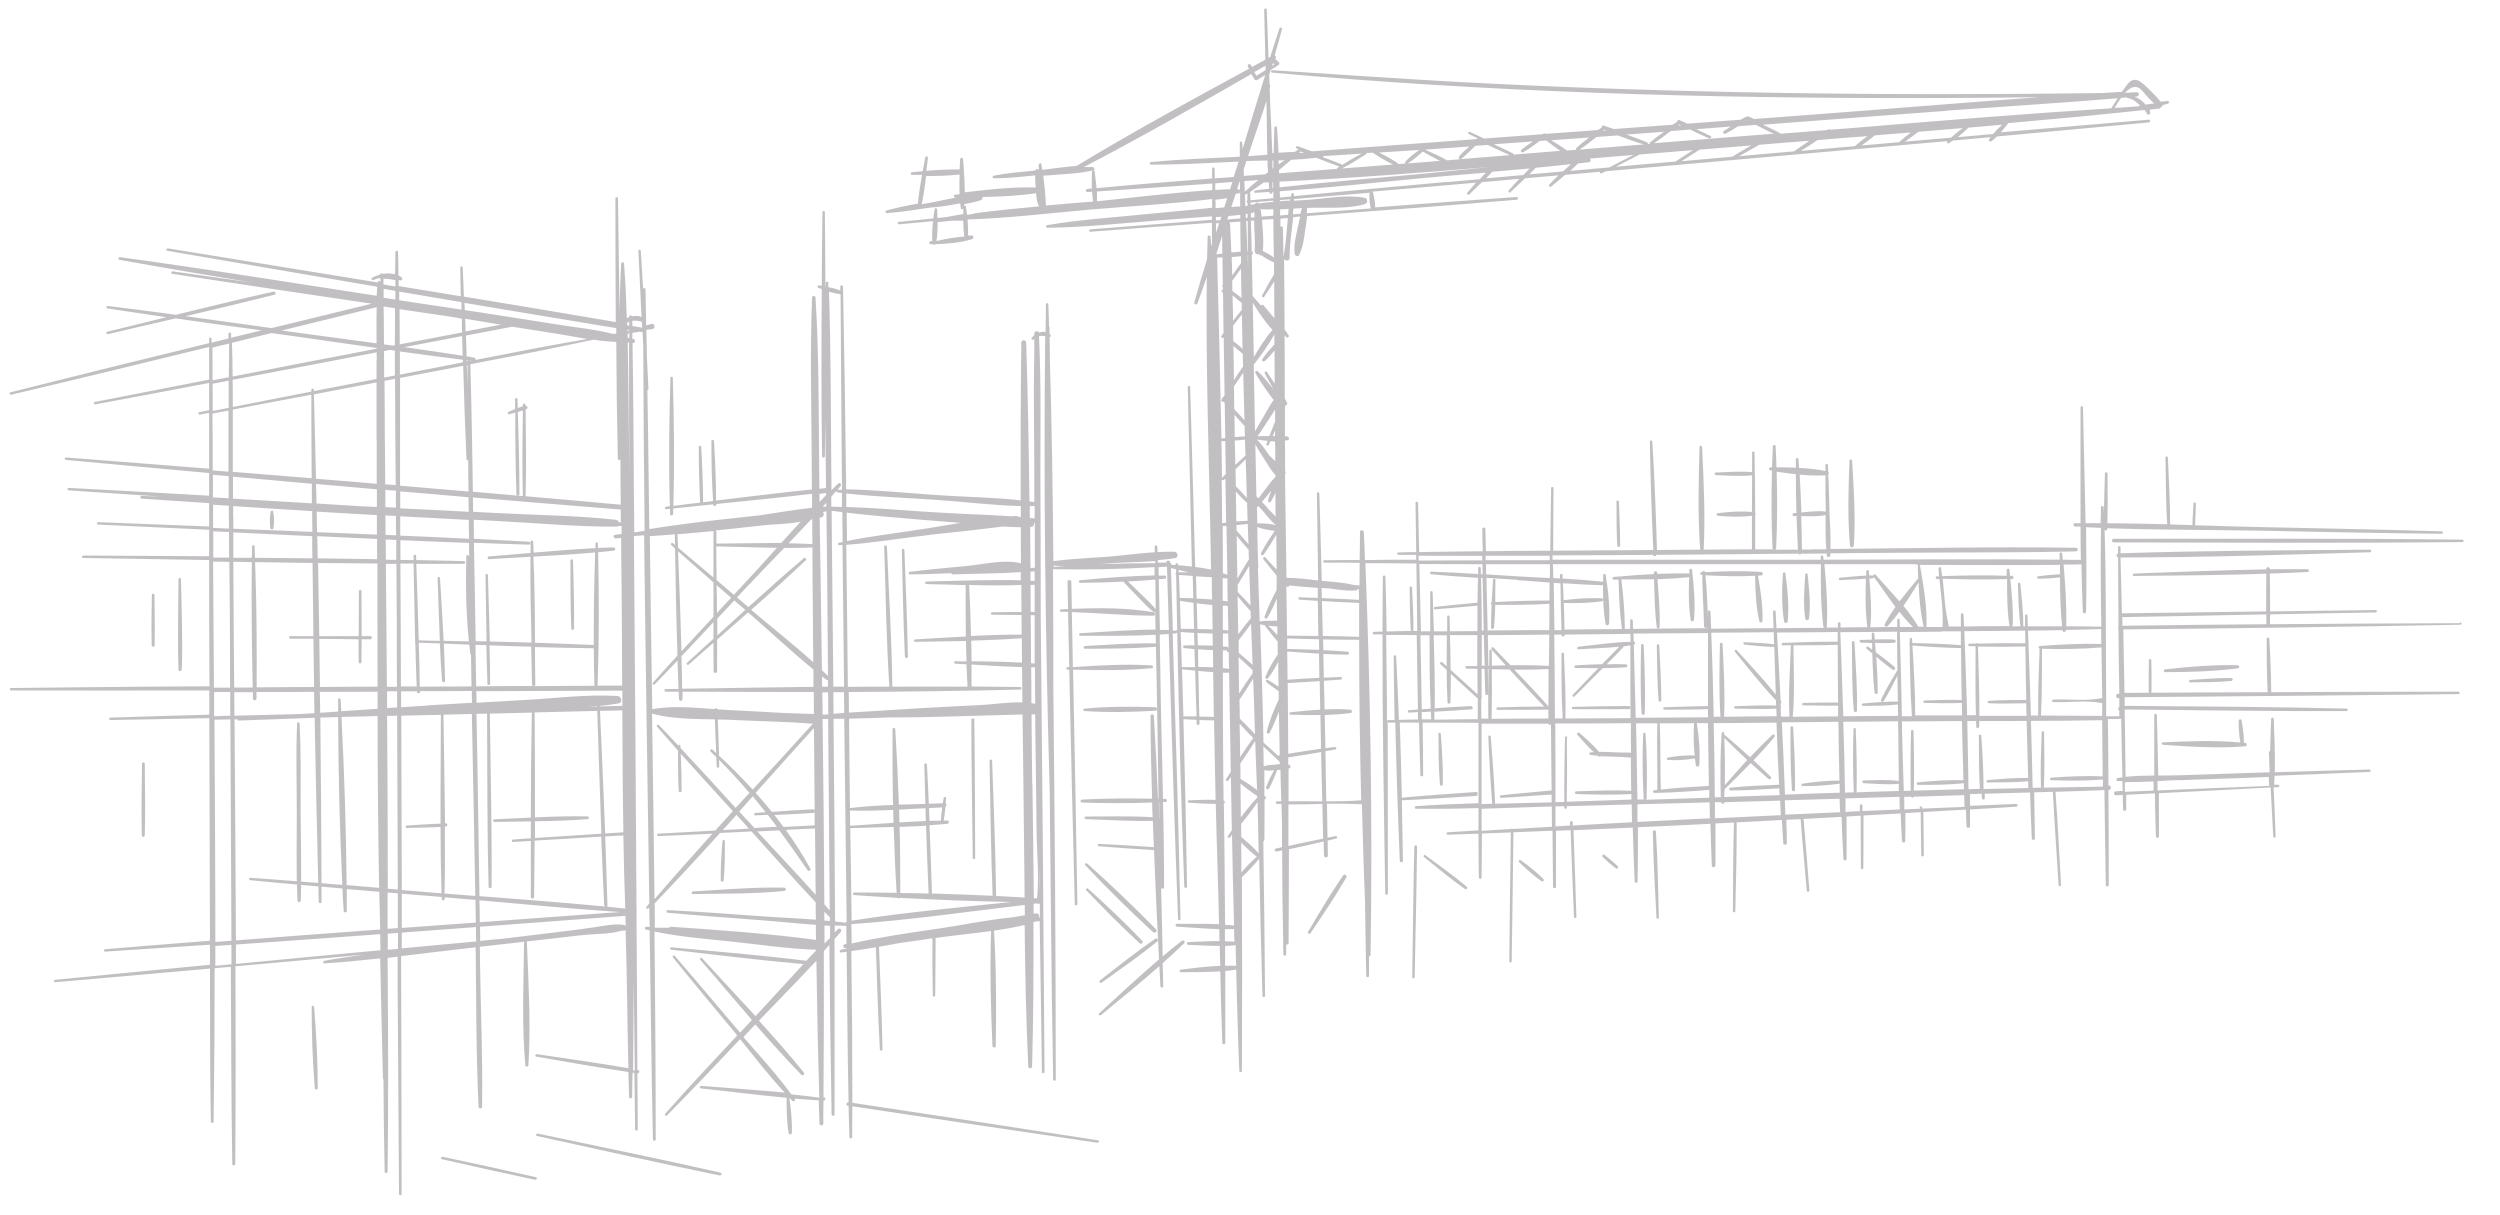 <?xml version="1.0" encoding="UTF-8"?>
<svg xmlns="http://www.w3.org/2000/svg" version="1.1" viewBox="0 0 1445.4 702.5">
  <defs>
    <style>
      .cls-1 {
        fill: #c2bfc2;
      }
    </style>
  </defs>
  <g>
    <g id="Layer_9">
      <g>
        <path class="cls-1" d="M524.9,379.6c-.3-20.5-1.3-41-2-61.5,0-1-1.5-1-1.5,0,.5,20.5.8,41,1.8,61.5,0,1.1,1.8,1.1,1.7,0Z"></path>
        <path class="cls-1" d="M563.8,496c-.1-26.6-.1-53.2-.5-79.8,0-1.1-1.7-1.1-1.7,0,0,26.6.5,53.2.8,79.8,0,.9,1.4.9,1.4,0Z"></path>
        <path class="cls-1" d="M627,409.7c-.9,0-.9,1.4,0,1.4,13.5.9,27.5.6,41-.2,1.3,0,1.3-1.9,0-2-13.5-.5-27.5-.5-41,.8Z"></path>
        <path class="cls-1" d="M1069.3,266.4c-.6,16.1-1.2,33,.3,49,.1,1.4,2.1,1.4,2.2,0,1.1-16.1,0-33-1-49,0-1-1.5-1-1.5,0Z"></path>
        <path class="cls-1" d="M1423.7,312c-67.2-.8-134.4-.5-201.6-.5-1.4,0-1.4,2.1,0,2.1,67.2.1,134.4.5,201.6-.2.9,0,.9-1.4,0-1.4Z"></path>
        <path class="cls-1" d="M1422,360.3c-36.5.1-73.1.3-109.6.6,0-1.9,0-3.8.1-5.7,20.3-.4,40.6-.8,61-1.1.9,0,.9-1.4,0-1.4-20.3.3-40.6.5-61,.8,0-7.3-.1-14.6-.2-21.9,7.3-.2,14.5-.5,21.8-.9,1,0,1.1-1.6,0-1.6-7.3,0-14.5,0-21.8,0,0,0,0-.2,0-.2,0-1.3-2-1.3-2,0,0,0,0,.2,0,.3-25.5.4-51,1.5-76.5,2.4-.9,0-.9,1.5,0,1.4,25.5-.3,51-.4,76.5-1.3,0,7.3-.2,14.5-.1,21.8-27.8.4-55.6.7-83.4,1.1-.3-10.8-.5-21.5-.8-32.3,48,0,96.2-1.6,144.2-3,1,0,1-1.5,0-1.5-48,.4-96.2.5-144.2,2.1,0-1.2,0-2.3,0-3.5,0-.9-1.5-.9-1.4,0,0,1.2,0,2.4,0,3.6-1.2.3-1.2,2,0,2.2,0,11.1.1,22.2.2,33.3,0,.1,0,.2,0,.4,0,2.1,0,4.3,0,6.4-.3.5-.3,1.2,0,1.6.1,12.4.3,24.8.5,37.2-.2,0-.4,0-.6,0-1.6,0-1.6,2.6,0,2.6.2,0,.4,0,.6,0,0,1.7,0,3.4,0,5.1-.9.3-.9,1.7,0,2,0,1.1,0,2.2,0,3.3-2.5,0-5.1,0-7.6,0,0-3.8,0-7.5,0-11.3-.3-32.1.1-64.3-.9-96.3.5.4,1.5.2,1.6-.7,0-.1,0-.3,0-.4,29.1,1,58.3.9,87.4,1.4,35.3.7,70.6,1.5,105.9,1.8.9,0,.9-1.4,0-1.4-35.3-1.1-70.6-1.7-105.9-2.5-12.2-.3-24.5-.6-36.7-1,0,0,0,0,0-.1.3-4.1.3-8.3.5-12.4,0-.9-1.4-.9-1.4,0-.2,4.1-.6,8.3-.6,12.4,0,0,0,0,0,0-4.3-.1-8.6-.3-12.9-.4,0,0,0-.2,0-.3,0-12.7-.8-25.5-1.3-38.3,0-.9-1.5-.9-1.4,0,.3,12.7.1,25.6,1,38.3,0,0,0,.1,0,.2-11.5-.3-23.1-.5-34.6-.6.3-9.6.1-19.1.1-28.7,0-1-1.5-1-1.5,0-.2,7.8-.5,15.5-.6,23.3,0-1.3,0-2.6-.2-3.9,0-.9-1.4-.9-1.5,0,0,3.1-.1,6.2-.2,9.3-2.9,0-5.8,0-8.7,0-.4-22.3-1.1-44.7-1.5-67,0-.9-1.4-.9-1.4,0,0,22.3-.1,44.6,0,67-1.1,0-2.1,0-3.2,0-1.2,0-1.2,1.8,0,1.9,1.1,0,2.1,0,3.2.1,0,6.4,0,12.8.2,19.2-3.5,0-7,0-10.5-.1,0-1.2-.2-2.3-.3-3.5,0-.9-1.5-1-1.5,0,0,1.1,0,2.3,0,3.5-45.5-.5-91-.1-136.5,0,0-.6-.1-1.2-.2-1.8,0-.9-1.4-.9-1.4,0,0,.6,0,1.2,0,1.8-6.3,0-12.7,0-19,0-45.4,0-90.7,0-136.1,0,0-.8,0-1.7,0-2.5,19.4,0,38.7-.2,58.1-.3.3,1,1.8,1,1.9,0,27.4-.2,54.7-.5,82.1-.7.4.6,1.4.6,1.8,0,4.9,0,9.7,0,14.6-.1,0,.4,0,.8.1,1.1.2,1.3,1.9,1.3,2,0,0-.4,0-.8,0-1.2,18.3-.2,36.7-.3,55-.4,29-.2,58.1,0,87-.7,1.4,0,1.4-2.1,0-2.1-47.3-.7-94.6.3-141.9.7.3-7.4-.4-15-.6-22.4-.2-6.9-.3-13.8-.7-20.7.4-.5.5-1.3,0-1.6,0-1.3-.1-2.6-.2-3.8,0-.9-1.4-.9-1.4,0,0,1.1,0,2.3,0,3.4-4.9-1-10.1-1.5-15.3-1.8-.1-1.6-.2-3.3-.3-4.9,0-1-1.5-1-1.5,0,0,1.6,0,3.2,0,4.8-3.8-.2-7.6-.2-11.2-.2-.1-4.1-.3-8.1-.5-12.2,0-1-1.5-1-1.6,0-.2,4-.3,8.1-.5,12.2-.3,0-.6,0-.9,0-.9,0-1.2,1.5-.2,1.7.4,0,.7.1,1.1.2-.4,14.9-.4,30,.3,44.7,0,.4.2.7.5.8-3.5,0-7,0-10.5,0,0-6.6,0-13.2,0-19.8.4-.3.3-.9,0-1.3,0-11.6-.2-23.2-.4-34.8,0-.9-1.4-.9-1.4,0,0,3.8,0,7.5,0,11.3-6.8-.7-14,0-20.9.2-1,0-1,1.5,0,1.5,6.8.2,14.1.9,20.9.1,0,7.1-.1,14.1-.1,21.2-6.3-.6-13.5-.1-19.7.7-1,.1-1,1.5,0,1.5,6.2.6,13.3.8,19.7,0,0,6.5,0,12.9,0,19.4-9.3,0-18.6.1-27.9.2,1-19.5,0-39.8-.9-59.3,0-1-1.5-1-1.5,0-.5,19.5-1.1,39.8.4,59.3-8.3,0-16.7.1-25,.2-.6-20.9-1.4-41.8-2.7-62.7,0-.9-1.5-.9-1.4,0,.3,20.9,1,41.8,2,62.7-19.3.1-38.6.3-57.9.4,0-12.1.1-24.1.2-36.2,0-.9-1.4-.9-1.4,0-.2,12.1-.3,24.1-.5,36.2-.3,0-.6,0-.9,0-12.1,0-24.2.2-36.3.3-.1-4.3-.2-8.5-.3-12.8,0-1.2-1.8-1.2-1.8,0,0,4.3.2,8.6.3,12.8-12.3.1-24.5.3-36.8.5-.2-9.5-.4-18.9-.6-28.4,0-.9-1.5-.9-1.5,0,.1,9.5.3,19,.4,28.4-3.4,0-6.9.1-10.3.2-.9,0-.9,1.4,0,1.4,3.4,0,6.9,0,10.3,0,0,.9,0,1.9,0,2.8-9.9,0-19.7,0-29.6.2-.2-5.4-.4-10.8-.7-16.2,0-1.4-2.2-1.4-2.2,0,0,5.4-.1,10.8-.2,16.2-6.8,0-13.6,0-20.4.1-.9,0-.9,1.4,0,1.4,6.8,0,13.6,0,20.4.1,0,4.4,0,8.7-.1,13.1-1.3-.1-2.6-.2-3.9-.4-5.5-1.4-11.4-1.6-16.9-2.2-.3,0-.7,0-1-.1-.4-16.9-.9-33.7-1.4-50.5,0-.9-1.4-.9-1.4,0,.2,16.8.5,33.5.7,50.3-6.1-.7-12.2-1.5-18.3-1.5-.3-18.3-.5-36.6-.8-54.8,0-1.9,0-3.8,0-5.6.3-.2.5-.6.2-1.1,0,0-.1-.2-.2-.3,0-5.9,0-11.7-.1-17.6.5,0,1-.1,1.6-.2,1.1-.2.9-1.7,0-2-.5-.2-1-.3-1.6-.4,0-5.5,0-11.1,0-16.6.1-.4.3-.8.4-1.2.6,0,1.2-.7.9-1.3-.4-.9-.9-1.8-1.4-2.7,0-2.2,0-4.3,0-6.5,0-10,0-20-.1-30,.3.4.6.7.9,1.1.7.7,2-.2,1.4-1.1-.7-1.1-1.5-2.2-2.3-3.2,0-13.6-.2-27.3-.3-40.9.7,1.4,3.2,1.3,3.2-.7,0-7.9,1.2-15.7,2.1-23.5,1.3,0,2.7-.2,4-.3-.6,2.6-1.1,5.3-1.7,7.9-1,4.5-2,8.9-1.5,13.5.1,1.3,2,2.2,2.7.7,2.2-4.5,2.7-9.2,3.4-14.1.4-2.7.9-5.5,1.2-8.3,40.4-3,80.8-6,121.1-9.4,1,0,1-1.6,0-1.6-27.3,1.9-54.5,3.9-81.8,6,.1-2.8-.6-5.7-1.2-8.4,0-.4-.4-.6-.7-.7,20.1-1.7,40.1-3.4,60.2-5.2-1.7,1.9-3.3,3.8-5,5.7-.6.7.4,1.8,1.1,1.1,2.4-2.3,4.9-4.7,7.3-7.1,7.2-.6,14.4-1.2,21.6-1.9-2.1,2.2-4.1,4.5-6.1,6.7-.6.7.3,1.7,1,1,2.8-2.6,5.6-5.3,8.4-8,6.4-.6,12.9-1.1,19.3-1.7-1.8,1.7-3.5,3.5-5.2,5.3-.7.7.3,1.7,1.1,1.1,2.7-2.2,5.4-4.4,8-6.7,6.7-.6,13.4-1.2,20.1-1.8-.2.5.3,1.3,1,.9.8-.4,1.6-.8,2.4-1.2,65.8-5.8,131.5-11.6,197.3-17.4-.3.7.5,1.7,1.2,1.2.7-.5,1.3-1,2-1.5,7.3-.7,14.6-1.3,22-2-.3.4-.6.8-.8,1.2-.5.7.5,1.8,1.2,1.2,1.1-.8,2.2-1.8,3.3-2.8,29.2-2.7,58.5-5.4,87.7-8.1,1,0,1.1-1.7,0-1.6-28.5,2.4-57,4.9-85.5,7.3,1.5-1.7,2.9-3.5,4.3-5.3,26.3-2.3,52.6-4.8,78.9-7.6.4.7.9,1.4,1.3,2.2.4.8,2,.5,1.9-.5,0-.7-.2-1.3-.4-1.9,1.8-.2,3.6-.4,5.4-.6.7,0,1-.5,1.2-1,.5,0,.9-.5.9-1,1.1-.3,2.2-.6,3.2-.9.8-.2.7-1.6-.2-1.5-1.3.1-2.7.3-4.1.4-2.8-3.4-6.1-6.7-9.3-9.6-1.8-1.6-3.7-3.3-6.2-3-2,.3-3.4,2.1-4.5,3.6-.8,1.1-1.6,2.2-2.4,3.3-3.8.2-7.6.4-11.4.7-124.7,1.7-249.3.2-373.9-6.5-35.3-1.9-70.6-4.5-105.9-6.7-.9,0-.9,1.4,0,1.4,124.7,11.3,250.7,14.9,375.9,14.7,22.5,0,45-.2,67.4-.5-46,3.3-92,7.2-137.9,10.6-9,.7-17.9,1.3-26.9,2-1.1-.5-2.1-1-3.2-1.5-.4-.2-.7,0-1,.2-.1,0-.2,0-.3,0-1.1.6-2.1,1.1-3.2,1.7-10.3.8-20.5,1.5-30.8,2.3-1.6-.7-3.1-1.4-4.7-2.1-.7-.3-1.3.4-1.1.9-.9.6-1.8,1.2-2.7,1.8-11.3.8-22.7,1.7-34,2.5-1.5-.5-3-1-4.6-1.5-.2-.3-.6-.5-1-.3-.2,0-.3-.1-.5-.2-.7-.2-1,.5-.8,1-.8.5-1.6,1.1-2.4,1.6-10.1.7-20.2,1.5-30.3,2.2-.2-.3-.6-.5-1-.2-.2.1-.4.2-.6.4-11.3.8-22.5,1.7-33.8,2.5-2.8-1.3-5.5-2.5-8.2-3.8-.8-.4-1.6.8-.7,1.2,1.7.8,3.4,1.6,5.1,2.5,0,0,0,0,0,0-.2.1-.4.3-.5.4-2.6.2-5.2.4-7.7.6-29.2,2.2-58.4,4.2-87.6,6.5-2.8-1-5.5-2-8.3-3-.9-.3-1.2,1.1-.4,1.4.3.1.6.3,1,.4,0,0,0,0,0,0-.7.5-1.4,1-2.2,1.5-3.1.1-6.2.3-9.4.5-.2-4.9-.5-9.7-.9-14.6,0-.9-1.4-.9-1.5,0-.2,4.9-.3,9.9-.4,14.8-.3,0-.5,0-.8,0-.3-10.2-.9-20.4-1.3-30.5,0-2.3-.2-4.5-.2-6.8,0-.3.1-.5.2-.8.2-.7,0-1.3-.3-1.7,0-1.8-.1-3.5-.2-5.3.3-1,.6-1.9.8-2.9,1.5-.9,3-1.9,4.5-2.8.6-.4.8-1.3.2-1.8-.7-.6-1.4-1.3-2.1-1.9,0,0,0,0,0,0,0,0,0,0,0,0,.9-.5.5-1.7-.2-2,1.4-5,2.9-10.1,4.2-15.1.3-1-1.2-1.4-1.5-.4-1.8,5.5-3.6,11-5.3,16.5-.3.2-.7.4-1,.5-.3-9.3-.6-18.6-1-27.9,0-.9-1.5-.9-1.5,0,.2,9.6.5,19.2.7,28.9-2.6,1.4-5.1,2.8-7.7,4.2-.3-.4-.5-.8-.8-1.2-.7-1-2.2-.1-1.6,1,.2.4.4.8.7,1.2-33.5,18.2-67.1,36.5-99.7,56.2-6.6.5-13.4,1.6-19.9,2.3-.2-1.1-.3-2.2-.5-3.2-.1-.9-1.5-.6-1.5.2,0,1,0,2,0,3.1-.5-.7-1.7-.9-1.9.2,0,0,0,0,0,.1-8.1.8-16.3,1.4-24.3,3-.8.2-.6,1.5.2,1.5,8,0,16-.9,23.9-1.7,0,2.3.1,4.7.3,7-13.5-.4-27.5,1.2-41,2.8,0-4-.2-8-.5-12,0-.2,0-.5,0-.7-.2-2.2-.3-4.3-.5-6.4,0-1.1-1.6-1.1-1.7,0,0,1.9-.2,3.9-.3,5.9-6.3-.1-12.8.2-19.2.8.3-2.6.6-5.2.9-7.7,0-.8-1.3-1-1.5-.2-.5,2.7-1,5.4-1.5,8.1-2.1.2-4.2.4-6.2.6-1,0-1,1.5,0,1.5,1.9,0,3.9,0,5.8,0-1,5.5-1.9,11.1-2.4,16.6-6.1,1.1-12.2,2.4-18.2,4-.8.2-.7,1.6.2,1.5,8.2-.5,16.4-1.9,24.5-3.1,5.4-.4,10.9-1.1,16.1-2.2.6,0,1.3-.2,1.9-.3,0,.9.2,1.8.3,2.7.1.9,1,.8,1.5.4,0,1,0,2-.1,3.1-3.1.5-6.2,1-9.2,1.6-.1,0-.2,0-.3.1-1.8.2-3.6.4-5.4.5,0-1.7-.1-3.3-.2-4.9,0-.8-1.3-1-1.4-.2-.3,1.7-.6,3.5-.8,5.4-6.6.7-13.3,1.3-19.9,2-.9,0-.9,1.5,0,1.4,6.6-.6,13.1-1.2,19.7-1.8-.4,3.8-.6,7.7-.4,11.4-.4.1-.8.2-1.2.3-.9.2-.7,1.6.2,1.6.4,0,.9,0,1.4,0,.4.4,1.1.5,1.4,0,7-.2,14.8-.9,21.2-2.9,1.2-.4,1-2.1-.3-2.1-.6,0-1.3,0-2,0,.1-3.1,0-6.2-.3-9.3,23.6-.7,47.4-3.7,70.8-5.7,23.5-2,47.2-3.3,70.6-6.1,0,1.7,0,3.3,0,5-1.8.2-3.6.4-5.5.6-10.4,1-20.8,2-31.3,3-19.5,2-39.3,3.2-58.7,6.5-.9.1-.6,1.5.2,1.5,20.3-.2,40.9-2.4,61.2-4,10-.8,19.9-1.6,29.9-2.3,1.4-.1,2.7-.2,4.1-.3,0,.7,0,1.3,0,2-23.4,1.8-46.9,3.7-70.3,5.5-.9,0-.9,1.5,0,1.4,23.4-1.8,46.9-3.5,70.3-5.2,0,4,0,8,0,12-.2.5-.3,1-.5,1.5,0-1.8-.2-3.5-.3-5.3,0-1.1-1.7-1.1-1.7,0-.1,4.3-.2,8.5-.3,12.8-2.6,8.3-5.1,16.7-7.4,25.1-.3,1.2,1.4,1.6,1.8.5,1.9-5.1,3.7-10.2,5.4-15.3,0,0,0,0,0,0-.6,52.8,1.3,105.7,2.3,158.4,0,3.6.1,7.2.2,10.8-3-.6-6.1-1.1-9.2-1.5-.9-34.7-1.9-69.4-2.9-104,0-.9-1.5-.9-1.4,0,.8,34.6,1.6,69.2,2.4,103.8-2.7-.3-5.4-.6-8-.8,0-.2,0-.3,0-.5,0-.9-1.5-.9-1.5,0,0,.1,0,.3,0,.4-.8,0-1.7-.2-2.5-.2.1-.4,0-.9-.5-1.1,0,0,0,0,0-.1,0-1.5-2.4-1.5-2.3,0,0,0,0,0,0,0-1.6,0-3.3,0-4.9,0,0-.5,0-.9,0-1.4,3.4-.3,6.8-.7,10.1-1.2,2.1-.4,1.5-3.6-.5-3.7-3.2,0-6.5,0-9.8.2,0-1,0-2.1-.1-3.1,0-1-1.5-1-1.5,0,0,1.1,0,2.1,0,3.2-9.2.6-18.4,1.9-27.4,2.6-10.4.8-20.9,1.2-31.2,2.5-.3-38.9-.9-77.7-2-116.6,0-4.3-.1-8.6-.2-12.9.6-.1,1.1-.8.5-1.4-.2-.1-.3-.3-.5-.4,0-1.2,0-2.4,0-3.7,0-.3-.1-.4-.3-.6-.1-4.3-.2-8.5-.4-12.8,0-.9-1.4-.9-1.4,0,0,5.3-.1,10.7-.2,16-1.3-.3-2.6-.1-3.8.3-.3-.8-1.2-1-1.8-.6-.4,0-.9.3-.9.9,0,.4,0,.8,0,1.2-.6.5-1.1,1-1.5,1.6-.5.7.6,1.5,1.1.9.1-.1.3-.3.4-.4,0,2.9,0,5.7,0,8.6-.6,23.6,0,47.3,0,71,0,4.9,0,9.8,0,14.8-.9-.1-1.9-.3-2.8-.4-.4-30.6-.9-61.2-1.9-91.8,0-1.8-2.8-1.8-2.8,0-.4,30.4-.5,60.8-.4,91.2-15.7-1.8-31.9-1.9-47.6-3-17.7-1.2-35.5-3-53.3-3.4,0-2.9,0-5.9-.1-8.8-.4-36.1-1-72.2-1.7-108.3,0-1-1.6-1.1-1.6,0,0,.7,0,1.4,0,2.1-2.2-.8-4.5-1.4-6.9-1.9,0-.8,0-1.6,0-2.4,0-1-1.5-1-1.5,0,0,.7,0,1.4,0,2.1,0,0-.1,0-.2,0,0-14.3-.2-28.7-.3-43,0-.9-1.4-.9-1.4,0-.2,14.2-.3,28.4-.4,42.6-.5,0-1-.2-1.5-.3-1-.1-1.3,1.1-.4,1.5.6.2,1.3.4,1.9.6-.2,32.2-.3,64.5.2,96.7,0,1,1.6,1.1,1.6,0,.1-7.2.2-14.4.3-21.7,0,13.4.2,26.8.4,40.1-1.3.1-2.6.3-3.9.4,0-1.7,0-3.3,0-5-.5-35.2,0-70.4-2.2-105.5,0-1.3-1.9-1.3-2,0-1.2,31-.4,62-.2,93,0,6,0,11.9.1,17.9-18.5,1.9-36.9,4.2-55.4,6.4,0-11.4-.5-23-1.2-34.3,0-1-1.5-1-1.5,0,0,11.5.2,23.1,1,34.6-1.9.2-3.9.5-5.8.7,0-10.7-.5-21.4-1.1-32,0-.9-1.4-.9-1.4,0,0,10.7.2,21.5.8,32.2-5.2.6-10.3,1.2-15.5,1.9.7-24.6.4-49.4-.3-74,0-.9-1.4-.9-1.4,0-.7,24.6-1.1,49.6-.3,74.2-.7,0-1.5.2-2.2.3-.9.1-.9,1.5,0,1.4.8,0,1.5-.2,2.3-.2,0,1,0,2,0,3,0,1.1,1.7,1.1,1.8,0,0-1.1,0-2.1,0-3.2,7.7-.8,15.5-1.6,23.2-2.4,0,0,0,.1,0,.2,0,1,1.6,1.1,1.7,0,0-.1,0-.2,0-.4,18.5-1.9,37-3.7,55.4-5.9,0,2.7,0,5.4,0,8.1-10,1.1-20,2.8-29.9,4.3-9.4,1-18.7,2.1-28.1,3.1-4.9.5-9.7,1.2-14.6,1.8-2.9.4-5.9.8-8.8,1.2-4.2.6-8.5,1.2-12.7,1.9-.1-10.1-.3-20.2-.4-30.3-.2-16.7-.4-33.4-.7-50.1.3,0,.6-.3.6-.7-.3-6.2-.6-12.4-.9-18.6,0-5.2-.2-10.3-.3-15.5,1.1-.1,2.2-.3,3.3-.4,2.2-.2,1.7-3.6-.4-3-1,.3-2,.5-3,.8-.1-6.9-.3-13.9-.4-20.8,0-.8-1.1-1-1.4-.4-.4-7.3-.9-14.6-1.3-21.8,0-.9-1.5-.9-1.4,0,.6,12.7,1.2,25.5,1.8,38.2-1.7-.8-3.7-.8-5.6-.4-.2-.8-1.5-.8-1.6.2,0,.1,0,.2,0,.3-.4.2-.9.4-1.3.6-.3-10.5-.8-21-1.6-31.5,0-1.1-1.7-1.1-1.7,0-.5,9.3-.7,18.6-.9,27.8-.3-21.9-.6-43.7-.9-65.6,0-.9-1.5-.9-1.5,0,0,23.8.1,47.7.2,71.5-29.2-5-58.5-9.9-87.8-14.7-.2-5.6-.4-11.2-.7-16.8,0-.9-1.4-.9-1.4,0,0,5.5.2,11,.3,16.6-12-2-24-3.9-35.9-5.9,0-1.2,0-2.3,0-3.5.3,0,.6.2.9.2.9.2,1.7-1,.9-1.6-.6-.5-1.2-.9-1.9-1.2,0-4.5-.2-9.1-.3-13.6,0-1-1.5-1-1.5,0,0,4.3-.1,8.6-.2,12.9-2.3-.6-4.7-.7-7.1-.2-.3-.6-1.4-.6-1.4.3h0c-1.7.5-3.3,1.1-4.8,1.9-.9.5-.1,1.6.7,1.3,1.4-.6,2.7-1,4.1-1.2,0,.8,0,1.5,0,2.3-.3-.8-1.5-.7-1.6.3,0,0,0,0,0,0-40.4-6.6-80.8-13.1-121.2-19.7-.9-.1-1.3,1.2-.4,1.4,40.5,6.9,81,13.9,121.4,20.8-.1,1.7-.3,3.4-.3,5.2-1.1-.2-2.2-.3-3.3-.5-48.3-7.4-96.6-15.2-145.1-21.8-1-.1-1.4,1.3-.4,1.5,25.8,4.7,51.7,9,77.5,13.3-15.5-2.2-31.1-4.4-46.6-6.6-.9-.1-1.3,1.2-.4,1.4,38.5,5.9,76.9,11.6,115.4,17.3-19.3,4.7-38.6,9.4-57.9,14.1-16.6-2.3-33.1-4.6-49.7-6.9,17.2-4,34.4-8.1,51.4-12.4,1.1-.3.7-2-.5-1.8-18.9,4.2-37.7,8.8-56.5,13.4-13.1-1.8-26.3-3.5-39.5-5.1-.8,0-1,1.3-.2,1.4,11.4,1.8,22.8,3.4,34.2,5.1-11.4,2.8-22.8,5.7-34.2,8.4-.9.2-.5,1.6.4,1.4,13-3.1,26.1-6.1,39.1-9.1,16.6,2.4,33.2,4.7,49.7,6.9-5.9,1.4-11.7,2.9-17.6,4.3,0-.8,0-1.5,0-2.3,0-1-1.5-1-1.5,0,0,.9,0,1.8,0,2.7-3.3.8-6.5,1.6-9.8,2.4,0-.7,0-1.5,0-2.2,0-.9-1.4-.9-1.4,0,0,.8,0,1.7,0,2.5-38.3,9.3-76.6,18.8-114.8,28.4-.9.2-.5,1.6.4,1.4,38.2-9,76.3-18.3,114.4-27.6,0,6.3,0,12.6,0,18.9-22,4.3-44.1,8.6-66.1,12.9-.9.2-.5,1.6.4,1.4,21.9-4.1,43.8-8.2,65.7-12.4,0,5.3,0,10.5,0,15.8-1.9.4-3.8.7-5.7,1.1-.9.2-.5,1.5.4,1.4,1.8-.3,3.5-.7,5.3-1,0,10.8,0,21.5,0,32.3-27.6-2.2-55.2-4.4-82.8-6.5-.9,0-.9,1.3,0,1.4,27.6,2.6,55.2,5.1,82.8,7.6,0,4.4,0,8.8,0,13.1-27.1-1.6-54.2-3.1-81.2-4.5-.9,0-.9,1.3,0,1.4,17.7,1.2,35.5,2.4,53.2,3.6-3.7-.1-7.3-.3-11-.4-1,0-1,1.5,0,1.6,13,.9,26,1.7,39,2.6,0,4.5,0,9,0,13.5-21.4-.8-42.8-1.7-64.2-2.5-.9,0-.9,1.4,0,1.4,21.4,1,42.8,2,64.2,3,0,5.1,0,10.2,0,15.3-24.3-.1-48.5-.3-72.8-.4-.9,0-.9,1.4,0,1.4,24.3.4,48.5.8,72.8,1.2,0,24.3,0,48.7.2,73-12,0-23.9.2-35.9.2-26.3.2-52.5.5-78.8.8-.9,0-.9,1.4,0,1.4,38.2.1,76.4,0,114.6,0,0,4.7,0,9.3,0,14-19.1.5-38.1,1.1-57.2,1.7-.9,0-.9,1.5,0,1.4,19.1-.3,38.1-.7,57.2-1.1.1,42.9.3,85.8.4,128.7-20.2,1.6-40.4,3.2-60.6,4.9-.9,0-.9,1.5,0,1.4,20.2-1.3,40.4-2.7,60.6-4,0,.8,0,1.5,0,2.3,0,3.1,0,6.2,0,9.3-29.8,2.9-59.6,5.7-89.5,8.7-.9,0-.9,1.5,0,1.4,29.8-2.6,59.6-5.2,89.5-7.9,0,29.5,0,59,.5,88.5,0,1,1.6,1,1.6,0,.4-29.6.6-59.2.6-88.7,3.1-.3,6.2-.6,9.4-.8,0,2.9,0,5.7,0,8.6.2,35.1.2,70.3.8,105.4,0,1.1,1.6,1.1,1.7,0,.3-38.1.3-76.2.1-114.3,24.8-2.2,49.6-4.5,74.5-6.8-7.7,1.1-15.5,2.2-23.2,3.6-.8.1-.7,1.6.2,1.5,10.7-.7,21.5-1.7,32.2-2.9.5,23.1,1,46.2,1.6,69.3,0,.3.1.5.3.7.1,17.8.3,35.5.7,53.3,0,1.1,1.6,1.1,1.7,0,.5-41.2.3-82.4,0-123.6,1.9-.2,3.9-.4,5.8-.7,0,5.9,0,11.8,0,17.7.2,39.8.6,79.7.8,119.5,0,1,1.5,1,1.5,0,0-45.8-.2-91.6-.3-137.5,14.4-1.7,28.7-3.5,43.1-5.1.4,30.7.2,61.6,1.7,92.2,0,1.3,2,1.3,2,0,.5-28.1-.8-56.2-1.2-84.3,0-2.7,0-5.5-.1-8.2,8.5-1,17.1-1.9,25.6-2.9-.3,23.6-1.4,47.8.7,71.3.1,1.1,1.7,1.2,1.8,0,1.5-23.6,0-47.9-.9-71.5,4.8-.5,9.5-1.1,14.3-1.6,7.3-.8,14.6-1.8,21.9-2.4,5.9-.5,12.3-.3,18-2.1,1,0,1.9-.2,2.9-.3.8,26.5,1,53.1,1.6,79.7-17.6-3-35.2-5.5-52.9-8.1-.9-.1-1.3,1.3-.4,1.4,17.7,3.1,35.5,6.2,53.3,8.9.1,4.8.3,9.6.4,14.4,0,1.1,1.7,1.1,1.8,0,0-4.7.1-9.3.2-14,.4,0,.7.1,1.1.2.1,10.9.3,21.7.4,32.6,0,.9,1.5.9,1.5,0,0-10.8-.1-21.6-.2-32.3,1.1,0,1.6-1.8.3-2.1-.1,0-.2,0-.3,0-.1-30.6-.3-61.1-.5-91.7.2-.3.2-.8,0-1.2-.4-71.9-.9-143.9-1.5-215.8,2-.1,4-.3,5.9-.4.8,70.9,2,141.9,3,212.8-.5.6-1.1,1.3-1.6,1.9-.6.7.4,1.7,1,1,.2-.2.4-.4.6-.6,0,3.8.1,7.5.2,11.3-.7,0-1.4,0-2.1,0-.8,0-1,1.2-.2,1.5.8.2,1.5.3,2.3.5,0,4.2.1,8.4.2,12.6.5,36.1.9,72.2,1.7,108.3,0,1,1.6,1,1.6,0,0-40.1-.3-80.2-.7-120.2,14.4,3,29.2,4.2,43.7,5.7,16.4,1.7,33.1,4.3,49.6,4.8,0,.2,0,.4,0,.6-1.9,1.9-3.7,3.9-5.5,5.8-25.9-3.2-52.1-5.4-78.1-7.8-.9,0-.9,1.3,0,1.4,25.4,2.9,50.9,6.1,76.4,8.3-9.3,10-18.4,20.2-27.7,30.1-10.3-11.2-20.7-22.3-30.9-33.5-.6-.7-1.6.3-1,1,10,11.4,19.8,23.1,29.8,34.7-.1.2-.3.3-.4.5-2.1,2.3-4.3,4.6-6.4,6.8-.7-.8-1.3-1.5-2-2.3-11.9-14.1-23.8-28.1-35.8-42.1-.6-.7-1.6.3-1,1,11.3,14,22.8,27.8,34.3,41.6,1,1.1,1.9,2.3,2.8,3.5-14,14.9-28,29.9-41.6,45.2-.6.7.4,1.7,1,1,14.4-14.5,28.3-29.3,42.3-44.1,8.4,10.4,16.7,21.2,25.8,30.9-16.1-1.5-32.3-2.6-48.4-3.9-.9,0-.9,1.4,0,1.5,16.5,1.7,33,3.9,49.5,5.4,0,6.8,0,13.9,1.2,20.5.2,1.1,1.8.7,1.8-.2.3-6.6-.5-13.5-1.4-20.1,0,0,.1,0,.2,0,.5.5,1,1.1,1.5,1.6.7.7,2.1-.2,1.4-1.1,0,0-.1-.1-.2-.2,4.7.4,9.4.7,14.1,1,.1,4.5.2,8.9.4,13.4,0,1.4,2.2,1.4,2.2,0,0-4.4,0-8.8.1-13.3,0,0,.1,0,.2,0,1,0,1.3-1.7.2-1.8-.1,0-.3,0-.4,0,.2-28.2.3-56.4.2-84.6,1.1-1.2,2.2-2.4,3.2-3.6.3,32.7.7,65.3,1.3,98,0,1.1,1.7,1.1,1.7,0,.1-33.8,0-67.6,0-101.4,1.2-1.4,2.4-2.8,3.6-4.1.9-1.1-.5-2.7-1.6-1.6-.7.6-1.3,1.3-1.9,1.9,0-1.3,0-2.7,0-4,2.2,0,4.5.2,6.7.2,0,3.5,0,7,.1,10.4-.4,0-.7.2-1.1.3-1.2.3-.9,2.2.3,2.1.3,0,.6,0,.9,0,0,0,0,.2,0,.3-1.2.3-2.3.5-3.5.8-.8.2-.7,1.6.2,1.5,1.1-.1,2.2-.3,3.3-.4.3,29,.5,58,1.1,87-1.2-.1-1.8,1.8-.5,2,.2,0,.4,0,.5,0,.1,6,.3,12.1.5,18.1,0,1.1,1.6,1.1,1.6,0,0-5.9,0-11.9.1-17.8,47.2,7.2,94.5,14.1,141.7,21.1.9.1,1.3-1.3.4-1.4-47.4-7.3-94.7-14.6-142.1-21.7,0-29.2-.2-58.5-.6-87.7,4.7-.7,9.5-1.4,14.2-2.2.7,19.7,1.2,39.4,2.3,59.1,0,.9,1.5.9,1.5,0-.3-19.8-1.3-39.6-2-59.4,4.5-.8,8.9-1.6,13.3-2.4,5.8-.8,11.7-1.6,17.6-2.5-.1,11,0,22,.2,33,0,.9,1.4.9,1.4,0,0-11.1.3-22.2.2-33.2,10.5-1.5,21.3-2.5,32.1-4-.7,22-.2,44.4.8,66.4,0,1.2,1.9,1.3,1.9,0,.4-22.1.3-44.6-1-66.6,6-.9,11.9-1.9,17.7-3.3.3,27.3.8,54.5,2.1,81.8,0,1.4,2.1,1.4,2.2,0,.8-27.8.9-55.7.8-83.6,1.1-.1,2.1-.3,3.2-.4.2,0,.3,0,.4-.2.5,29.1.9,58.3,1.3,87.4,0,.9,1.5.9,1.5,0-.6-88.4-1.3-176.9-2.2-265.3v-17.2c.1-.3.1-.7,0-1,0-20.2-.1-40.4-.2-60.6,0-27.1.5-54.2-.8-81.3,1.2-.3,2.4-.3,3.6,0-1,87.8.1,175.6,2.6,263.4.2,23.1.5,46.2.7,69.4.3,32.3.7,64.6,1.3,96.9,0,1,1.5,1,1.5,0,0-75.3-.6-150.5-1.4-225.8,0-23.1,0-46.1-.2-69.2,19.4.4,39.2,0,58.7-1.2,0,1.6,0,3.2,0,4.8-14.3.3-28.9,1.4-43,2.8-.9,0-1,1.5,0,1.5,8.2-.1,16.6-.3,25-.7,2.6,3,5.4,5.7,8.1,8.5,2.9,3,5.7,6.2,9,8.8.5.4.9.3,1.3,0,0,3.5.1,7,.2,10.4-14.5.1-29.2,1.3-43.5,2.1-.9,0-.9,1.5,0,1.5,14.4,0,29.1.2,43.6-.6,0,1.7,0,3.4.1,5-13.6-.3-27.4.8-41,1.5-1,0-1,1.6,0,1.6,13.6-.1,27.4,0,41-1.2.3,13.6.6,27.2.8,40.8.3,15.7.5,31.4.7,47.2,0,0-.2,0-.3,0-.6-16-1.4-32-2.4-48,0-1.2-1.9-1.2-1.9,0,0,15.9.4,31.9.9,47.9-13.5-.3-27.1-.2-40.5.5-1.1,0-1.1,1.7,0,1.7,13.4.5,27,.5,40.5,0,0,2.8.2,5.7.3,8.5-12.8-.8-25.8-.4-38.6-.4-1,0-1,1.5,0,1.5,12.9.4,25.8,1.3,38.7,1,.2,5.1.4,10.1.6,15.2-10.6-.8-21.1-1.3-31.7-1.9-.9,0-.9,1.3,0,1.4,10.6.8,21.2,1.6,31.8,2.2.8,21.1,1.8,42.1,2.9,63.2-11.8,10.1-23.3,20.7-34.6,31.2-.7.6.3,1.6,1,1,11.3-9.2,22.7-18.6,33.8-28.3.2,3.9.4,7.8.6,11.6,0,1,1.6,1,1.6,0,0-4.4-.2-8.8-.3-13.3,4.2-3.8,8.4-7.6,12.4-11.5,1-.9-.4-2.2-1.4-1.4-3.7,2.9-7.4,5.9-11,9-.3-13.4-.5-26.8-.9-40.2,0,0,0,.1,0,.2,0,1.1,1.7,1.1,1.7,0,0-7.3,0-14.5-.1-21.8,0-.2,0-.4,0-.5-.1-9-.3-18-.5-27,.5,0,.9,0,1.4,0,1.1,0,1.2-1.7,0-1.8-.5,0-.9,0-1.4,0-.3-15.7-.7-31.5-1.1-47.2-.3-15.9-.5-31.9-.8-47.8,1.7-.1,3.4-.2,5.2-.4,1.6,55,3.3,109.9,5.4,164.9,0,.9,1.4.9,1.4,0-1.1-55-2.8-110.1-4.5-165.1.6,0,1.1,0,1.7-.1.4,0,.7-.3.9-.6,1,49,2.2,98,4.1,147,0,1,1.6,1,1.6,0-.5-32.3-1.2-64.5-2.1-96.8,2.5.1,5,.3,7.6.4,0,.7,0,1.4,0,2.1,0,1.1,1.7,1.1,1.7,0,0-.7,0-1.4,0-2,2.8.1,5.6.2,8.4.2.3,15.3.6,30.7.9,46-5.1-.2-10.3,0-15.4.2-.9,0-.9,1.4,0,1.4,5.1.4,10.3.7,15.5.7.3,11.9.6,23.8,1,35.7.4,11.3.6,22.5.9,33.8-8.1-.3-16.3,0-24.3-.2-1.1,0-1.1,1.6,0,1.7,8.1.4,16.3,1.2,24.4,1.4,0,2.3.1,4.6.2,6.9-6,0-12.1.4-18.1.6-1,0-1.1,1.6,0,1.6,6,.2,12.1.6,18.2.6,0,3.8.2,7.7.3,11.5-7.6.3-15.4,1.3-22.8,2.2-.9.1-1,1.5,0,1.5,7.4,0,15.2,0,22.8-.5.3,13.8.7,27.6,1.2,41.4,0,1.1,1.6,1.1,1.7,0,0-13.9,0-27.8,0-41.6,2.1-.2,4.3-.5,6.3-.8.5,19.6,1,39.1,1.8,58.6,0,.9,1.5.9,1.5,0,.2-37.3.2-74.6,0-112,3.5-3.4,7-7,10-10.7.5,26.4,1.1,52.8,1.9,79.2,0,1,1.5,1,1.5,0-.2-29.7-.6-59.5-1-89.2.3-.2.6-.5.6-.9.1-7.8.1-15.6.1-23.4.7-.1,1.2-1,.5-1.6-.2-.2-.4-.3-.6-.5,0-4.9,0-9.9,0-14.8,1.8.4,3.8.3,5.6,0-1.7,3.2-3.4,6.5-4.6,9.9-.3,1,1.2,1.6,1.7.7,1.9-3.4,3.3-7.1,4.7-10.7.6,0,1.3,0,1.9-.1.1,6.1.3,12.1.5,18.2-.8,0-1.6,0-2.4,0-1,0-1,1.5,0,1.5.8,0,1.7,0,2.5,0,.1,3.8.2,7.7.3,11.5,0,4.5,0,9,0,13.5-1.2.3-2.4.6-3.6.8-1.1.3-.6,1.9.5,1.7,1.1-.2,2.1-.4,3.2-.6,0,20,.3,40.1.7,60.1,0,1,1.6,1,1.6,0,0-2,0-4,0-5.9.5.5,1.4.3,1.4-.5.1-18.1.2-36.3.2-54.4,6.7-1.4,13.4-2.9,20.1-4.5,0,2.7.1,5.5.2,8.2,0,1.4,2.2,1.4,2.2,0,0-2.9-.1-5.8-.1-8.7,1.7-.4,3.3-.8,5-1.2.9-.2.5-1.6-.4-1.4-1.5.3-3.1.6-4.7.9-.1-6.5-.2-13.1-.3-19.6,6.8-.1,13.5,0,20.2.3.5,18.8,1,37.6,1.8,56.3.2,14.3.4,28.6.7,42.9,0,1,1.6,1,1.6,0,0-3.7,0-7.4,0-11.2.4,0,.9-.3.9-.9,1.2-75.4,0-151.1-3-226.5,9.8,0,19.7.1,29.5.2.2,13,.3,26,.5,39-.8,0-1.7,0-2.5,0,.2-.1.3-.3.3-.7,0-8.1-.4-16.2-.8-24.3,0-.9-1.4-.9-1.4,0,0,8.1.2,16.2.6,24.3,0,.3.2.5.4.7-4.8,0-9.5.2-14.3.3-.2-10.6-.4-21.1-.7-31.7,0-.9-1.4-.9-1.5,0-.1,10.6-.2,21.2-.2,31.8-1.6,0-3.2,0-4.9.1-1,0-1,1.5,0,1.5,1.6,0,3.2,0,4.9,0-.1,49.9.8,99.9,1.6,149.8,0,1,1.5,1,1.5,0,0-33.2,0-66.4-.1-99.6,0,.4.3.8.8.8,1.2,0,2.4,0,3.6,0,.6,26.7,1.5,53.3,2.6,79.9,0,1.1,1.8,1.1,1.8,0-.2-11.7-.4-23.3-.6-35,14.3-.6,28.5-1.6,42.8-2.5,1.4,0,1.4-2.4,0-2.3-14.3,1.1-28.6,1.9-42.8,3.3-.3-14.5-.7-29-1.2-43.4,3.7,0,7.4,0,11.1,0,.2,10.1.5,20.2.8,30.3,0,1,1.6,1,1.6,0,0-10.1-.1-20.2-.3-30.3,10.8,0,21.5.1,32.3.1,0,15.5,0,31,0,46.5-12.1.4-24.1.8-36.1,1.7-.9,0-1,1.5,0,1.5,12,.1,24.1,0,36.1-.4,0,4.3,0,8.6,0,12.9-5.9.4-11.9.7-17.8,1.1-.9,0-.9,1.5,0,1.4,5.9-.2,11.9-.4,17.8-.6,0,8.4.1,16.9.2,25.3,0,1,1.6,1.1,1.6,0,0-8.5.2-16.9.2-25.4,5.6-.2,11.2-.4,16.7-.6-.4,24.8-.6,49.7-.9,74.5,0,.9,1.4.9,1.4,0,.3-24.9.8-49.7,1-74.6,7.5-.3,15.1-.6,22.6-.9.1,10.8.2,21.6.3,32.4,0,1.1,1.7,1.1,1.7,0,0-10.8,0-21.6,0-32.4,2.8-.1,5.6-.2,8.5-.3.5,16.7,1.2,33.4,1.9,50.1,0,.9,1.4.9,1.4,0-.5-16.7-1-33.4-1.7-50.1,11.4-.5,22.9-1,34.3-1.5.3,10.4.6,20.8,1.1,31.1,0,1.1,1.7,1.1,1.7,0,.2-10.4.2-20.8.2-31.3,14-.6,27.9-1.3,41.9-2,.2,8,.5,16.1.8,24.1,0,1.3,2,1.3,2.1,0,0-8.1,0-16.2,0-24.3,3.6-.2,7.2-.4,10.9-.5-.1.1-.2.3-.2.5-.5,16.9-.5,33.8-.6,50.7,0,.9,1.4.9,1.4,0,.4-16.9.8-33.8.8-50.7,0-.3-.1-.5-.3-.6,8.8-.5,17.6-.9,26.4-1.4.3,4.4.5,8.9.8,13.3,0,1.3,2.1,1.4,2.1,0,0-4.5-.2-9-.3-13.4,2.8-.1,5.5-.3,8.3-.4,0,.1-.1.2,0,.4,1,13.7,2.4,27.3,3.5,40.9,0,.9,1.5.9,1.5,0-1.1-13.6-2.1-27.3-3.3-40.9,0-.2-.1-.4-.2-.5,7.4-.4,14.7-.8,22.1-1.2.3,8.1.6,16.2,1.1,24.3,0,1.2,1.8,1.2,1.8,0,.1-8.2.1-16.3,0-24.5,2.7-.2,5.5-.3,8.2-.5,0,10.1,0,20.2.1,30.3,0,.9,1.4.9,1.4,0,0-10.1.2-20.3.1-30.4,7.2-.4,14.4-.8,21.5-1.2.2,5.4.4,10.7.8,16,0,1.1,1.8,1.2,1.8,0,.2-5.4.2-10.8.1-16.2,3-.2,5.9-.3,8.9-.5,0,8.3.2,16.5.3,24.8,0,1,1.5,1,1.5,0-.1-8.3-.2-16.6-.3-24.9,8.2-.5,16.4-1,24.6-1.4.1,3.2.2,6.4.4,9.6,0,1.3,2,1.3,2,0,0-3.2,0-6.5,0-9.7,8.9-.5,17.8-1,26.7-1.6,1,0,1-1.6,0-1.6-8.9.4-17.8.7-26.7,1.1,0-2.3,0-4.5,0-6.8,2.2,0,4.5-.1,6.7-.2,0,.9.1,1.7.2,2.6,0,1,1.6,1.1,1.6,0,0-.9,0-1.8,0-2.6,8.7-.2,17.5-.5,26.2-.7.3,8.8.6,17.7,1,26.5,0,1.2,1.9,1.2,1.8,0-.1-8.9-.3-17.7-.4-26.6,3.6-.1,7.2-.2,10.8-.3.9,18,2.2,35.9,3.3,53.9,0,.9,1.5.9,1.4,0-1-18-1.9-36-3.2-53.9,9.4-.3,18.9-.6,28.3-1,.2,18.3.5,36.6.8,54.9,0,1.1,1.7,1.1,1.7,0,0-18.3,0-36.7-.2-55,0,0,.1,0,.2,0,1.6,0,1.7-2.6,0-2.6,0,0-.1,0-.2,0,0-12.8-.1-25.6-.3-38.4,2.6,0,5.1,0,7.7-.1.2,11.3.4,22.6.7,33.9-.9,0-1.7.2-2.6.3-1.1.1-1.2,1.7,0,1.8.9,0,1.8,0,2.6,0,0,1.9.1,3.8.2,5.7-1.3,0-2.6.1-3.9.2-1.5,0-1.5,2.4,0,2.3,1.3,0,2.6-.1,3.9-.2,0,2.8.1,5.6.2,8.3,0,1.2,1.8,1.2,1.8,0,0-2.8,0-5.6,0-8.4,5.5-.3,11.1-.5,16.6-.8,0,8.3.3,16.6.6,24.9,0,1.1,1.7,1.1,1.7,0,0-8.3,0-16.7,0-25,21.5-1.1,43.1-2.1,64.6-3.3.5,9.4,1,18.8,1.5,28.3,0,.9,1.5.9,1.4,0-.4-9.4-.7-18.9-1.2-28.4.9,0,1.7,0,2.6-.1.9,0,.9-1.4,0-1.4-.8,0-1.5,0-2.3,0,.1-1.7.2-3.5.3-5.2,18.3-.7,36.5-1.4,54.8-2.2.9,0,.9-1.5,0-1.4-18.2.5-36.5,1-54.7,1.6.3-10.3-.3-20.7-.6-30.9,0-.9-1.4-.9-1.5,0-.2,6.1-.5,12.4-.6,18.7-.4,0-.7.3-.7.7.1,3.8.3,7.7.4,11.5-5.1.2-10.1.3-15.2.5-11.9.4-23.8.8-35.7,1.2-4.5.1-9,.2-13.5.2-.2-11.7-.5-23.3-.8-35,0-.9-1.5-.9-1.5,0,0,11.7,0,23.4,0,35-5.5,0-11.1.2-16.6.7-.1-13-.3-26-.5-38.9,42.7.4,85.5,1.1,128.3.9.9,0,.9-1.4,0-1.4-42.7-1.1-85.5-1.2-128.3-1.6,0-1.7,0-3.3,0-5,27.8-.2,55.5-.4,83.3-.7.3.2.7.2,1,0,36.2-.3,72.5-.7,108.7-1.1.9,0,.9-1.4,0-1.4-36.1,0-72.2.1-108.3.3,0-10.3-.5-20.6-1.1-30.9,0-.9-1.5-1-1.5,0,0,10.3,0,20.6.6,30.9-27.6.1-55.2.2-82.8.4-.2-12.2-.5-24.5-.7-36.7,65-.6,129.9-1.5,194.9-2.7.9,0,.9-1.4,0-1.4ZM1047.1,317.7c-1.8,0-3.5,0-5.3,0,0-6.4-.2-12.9-.4-19.3,4.7.1,9.6.3,14.1-.6,0,6.6-.2,13.3.4,19.8-2.9,0-5.9,0-8.8,0ZM1055.4,274.8c0,6.8,0,13.6.2,20.4,0,.2,0,.4,0,.6,0,0,0,0,0,0-4.5-.6-9.4,0-14.1.5-.2-7.3-.6-14.6-1-21.9,5.1.5,10.2.7,15,.4ZM1026.9,317c.7-14.6.7-29.5.3-44.3,3.6.5,7.4,1.1,11.1,1.5,0,7.4.1,14.9.3,22.4-.5,0-1,0-1.4.1-1.1,0-1.1,1.7,0,1.7.5,0,1,0,1.5,0,.2,6.5.5,12.9.8,19.4-4.4,0-8.7,0-13.1,0,.2-.2.4-.4.4-.8ZM479.8,532.5c-1.1,0-2.1-.2-3.2-.3,0-1.7,0-3.4,0-5.1,1.1,1.1,2.1,2.2,3.2,3.3,0,.7,0,1.3,0,2ZM479.8,526.5c-1.1-1.2-2.1-2.4-3.2-3.6-.2-35.4-.5-70.9-1-106.3,0-.3,0-.6,0-.9,1.1,0,2.1,0,3.2,0,.3,37,.6,73.9.9,110.9ZM431.5,473.7c-1.4-1.5-2.7-3-4.1-4.5,2.6-2.9,5.2-5.8,7.8-8.8,2.5,3,5,6.1,7.5,9.2-2,.1-4,.3-6,.4-.9,0-.9,1.5,0,1.4,2.4,0,4.8-.2,7.2-.3,1.8,2.3,3.5,4.6,5.3,6.9-4.3.2-8.6.4-13,.7-1.6-1.7-3.2-3.4-4.8-5.2ZM433,479.1c-5,.3-10.1.5-15.1.8,2.6-2.9,5.3-5.8,7.9-8.8,1.3,1.5,2.7,2.9,4,4.4,1.1,1.2,2.2,2.4,3.2,3.6ZM471.1,477.2c-6,.3-12.1.6-18.1.9-1.7-2.3-3.5-4.6-5.3-6.9,7.5-.3,15-.7,22.4-1.2.5,0,.8-.3.9-.7,0,2.6,0,5.2,0,7.9ZM422.8,416.2c15.7.8,31.5,1,47.2,2.2-11.5,12.8-23.2,25.4-34.8,38.1-6.3-6.8-12.8-13.4-19.5-19.6-.2-7-.4-14-.7-20.9,2.7,0,5.3.1,7.8.2ZM470.6,421.1c.1,15.8.3,31.6.4,47.4-.1-.3-.4-.6-.9-.6-7.9.4-15.9.9-23.8,1.5-3-3.7-6.2-7.4-9.4-11,11.2-12.5,22.3-25,33.6-37.4ZM450.5,480c5.6,7.5,11,15.3,16.4,23.1.7,1,2.1.1,1.6-.9-4.2-7.7-9-15.2-14.2-22.4,5.6-.3,11.2-.6,16.9-.8.1,12.8.3,25.5.4,38.3-11.1-12.4-22.5-24.4-33.8-36.6,4.2-.2,8.5-.4,12.7-.6ZM476.7,413.1s0,0-.1,0c-.3,0-.7,0-1,0,0-4.3-.1-8.5-.2-12.8,1.1,0,2.2,0,3.4,0,0,4.2,0,8.5.1,12.7-.7,0-1.4.1-2.1.2ZM483.4,284c0,.3.3.6.7.7.9.1,1.8.2,2.7.3,0,2.7,0,5.4,0,8.1-2.1,0-4.1-.1-6.2-.2,0-1.9,0-3.8,0-5.7.9-1.1,1.8-2.1,2.7-3.2ZM596.8,453.3c-.2-13.4-.3-26.8-.4-40.3.7,0,1.4,0,2.1,0,0,8.6.2,17.1.3,25.7.2,13.8.3,27.6.5,41.4.1,12.9,1.6,26.4.3,39.3-.6,0-1.3,0-1.9-.1-.2-22-.5-44-.8-65.9ZM590.4,328.4s0,0,0,0c0,0,0,0,0,0,0,0,0,0,0,0ZM537.7,309.2s0,0,0,0c14.1-1.5,28.2-3,42.2-4.8,3.4.3,6.9.4,10.3.4,0,7,0,14,.1,21-.1,0-.3-.2-.5-.2-9.3-2.3-21.2.7-30.7,1.6-11,1.1-22,2-33,3.4-1,.1-1,1.5,0,1.5,8,0,16-.4,24-.7,0,.4.2.7.7.7,13.1-.5,26.3-.4,39.4-1.3,0,1.6,0,3.1,0,4.7-18.1-.5-36.5.4-54.6.7-.9,0-.9,1.4,0,1.5,7.5.1,15.1.4,22.7.6,0,9.8,0,19.7.1,29.7-9.8.5-19.6,1.1-29.3,1.7-.9,0-.9,1.4,0,1.4,9.7-.2,19.6-.3,29.4-.5,0,3.9.2,7.9.3,11.8-2.2,0-4.3,0-6.5-.1-.9,0-.9,1.4,0,1.4,2.2.1,4.4.3,6.5.4.2,4.3.3,8.6.6,12.9-14.5,0-29-.1-43.5,0,0,0,0,0,0,0-.3-26.9-2-53.9-3.1-80.9,0-1-1.6-1-1.6,0,.9,26.9,1.2,54,3,80.9,0,0,0,0,0,0-8,0-16,0-24,.1-.3-27.4-.6-54.7-.9-82.1,16.1-1.2,32.1-3.9,48-5.7ZM598.2,335.9c-.8,0-1.6,0-2.4-.1,0-1.8,0-3.5,0-5.3.8,0,1.6-.1,2.4-.2,0,1.9,0,3.7,0,5.6ZM600.9,501.5c0,4.4.1,8.9.2,13.3-.3-4.4-.3-8.9-.2-13.3ZM598.4,406.9c-.7-.2-1.4-.3-2.1-.4,0-6.9,0-13.8-.1-20.7.7,0,1.4,0,2.2,0,0,7,0,14.1.1,21.1ZM596.1,383.5c0-9.3-.1-18.5-.2-27.8.8,0,1.5,0,2.3,0,0,.5,0,1.1,0,1.6,0,8.8,0,17.6,0,26.3-.7,0-1.5-.1-2.2-.2ZM590.6,353.8c-5.7,0-11.3.1-17,.2-.9,0-.9,1.4,0,1.4,5.7,0,11.3.2,17,.2,0,3.8,0,7.5.1,11.3-9.7,0-19.5.3-29.3.8-.2-9.9-.6-19.7-1.1-29.5,10.1.3,20.2.4,30.2,0,0,5.1,0,10.3.1,15.4ZM590.8,369c0,4.7,0,9.4.1,14.1-9.7-.5-19.5-.7-29.2-.8,0-4,0-7.9-.2-11.9,9.8-.3,19.5-.7,29.3-1.4ZM598.2,353.8c-.8,0-1.5,0-2.3,0,0-5.2,0-10.4-.1-15.6.8,0,1.6,0,2.4-.1,0,5.3,0,10.5,0,15.8ZM589.8,398.7c1,0,1-1.5,0-1.5-9.4-.1-18.8-.2-28.1-.3,0-4.2,0-8.5,0-12.7,9.7.6,19.5,1.2,29.2,1.5,0,6.8.2,13.6.2,20.4-7.8-.3-16.2,1.1-23.5,1.5-11.5.6-23.1,1.1-34.6,1.8-14.1.9-28.1,1.7-42.2,2.6,0-4,0-7.9-.1-11.9,33.1-.2,66.1-.6,99.1-1.4ZM598.2,328.3c-.8,0-1.6,0-2.4,0,0-7.9-.2-15.8-.2-23.7.2,0,.5,0,.7,0,1.2,0,1.9-1.5,1.5-2.4.2,0,.3,0,.5,0,0,8.7,0,17.4,0,26.1ZM533.9,300.6c7.2.6,14.3,1.1,21.5,1.7-6.1,1-12.2,2-18.2,3-15.8,2.6-31.8,4.3-47.5,7.5,0-5.5-.1-10.9-.2-16.4,14.8,1.7,29.6,3,44.4,4.2ZM487,313.4c-.7.1-1.4.3-2,.4-.8.2-.6,1.5.2,1.4.6,0,1.2,0,1.9-.1.3,27.3.6,54.6.9,81.9-2.1,0-4.1,0-6.2,0-.3-33.9-.7-67.8-1-101.7,2.1.3,4.1.5,6.2.8,0,5.7.1,11.5.2,17.2ZM464.9,322.6c-10.9,9.2-21.6,18.8-32.2,28.4-2.2-1.9-4.4-3.7-6.6-5.6,2.1-2.3,4.3-4.6,6.4-6.8,6.9-7.3,13.9-14.6,20.9-21.8,5.5,0,10.9,0,16.3-.3,0,14.1.2,28.2.3,42.2,0,8.1.1,16.2.2,24.2-11.6-10.5-24-20.2-35.9-30.3,10.7-9.4,21.3-19,31.6-28.7.8-.7-.4-1.8-1.2-1.2ZM469.7,314.6c-4.6-.3-9.2-.4-13.8-.5,4.4-4.6,8.8-9.2,13.1-13.8.2,0,.4,0,.6-.1,0,4.8,0,9.6.1,14.4ZM414,307.3c0-.3-.1-.4-.3-.6,8.9-.9,17.8-1.9,26.8-2.9,7-.8,15.2-.7,22.4-2.2-3.8,4.1-7.5,8.2-11.2,12.3-12.5,0-25.1.3-37.5.4,0,0,0,0,0,0,0-2.4,0-4.7,0-7.1ZM414.1,315.9s0,0,0,0c11.7.2,23.4.7,35.1.8-6.1,6.8-12.2,13.6-18.4,20.2-2.2,2.3-4.3,4.7-6.5,7-3.3-2.8-6.7-5.7-10-8.5,0-6.5-.2-13-.2-19.5ZM422.7,345.6c-2.7,2.9-5.5,5.9-8.2,8.8,0-5.4,0-10.7-.2-16.1,2.8,2.4,5.6,4.9,8.4,7.3ZM424.5,347.1c2.1,1.8,4.2,3.7,6.4,5.5-5.4,4.9-10.8,9.9-16.2,14.8,0-3.2,0-6.5,0-9.7,3.3-3.5,6.6-7.1,9.9-10.6ZM473.9,299.3c.3,0,.7-.1,1-.2,1.5-.4,1.7-2.1.9-3.1.7-.1,1.3-.3,2-.4.2,18.7.5,37.3.6,56,.1,13.1.2,26.1.3,39.2-1.1-1.1-2.3-2.2-3.5-3.3-.4-29.4-.8-58.8-1.3-88.1ZM477.7,292.9c-.7,0-1.3,0-2,0,.7-.7,1.3-1.5,2-2.2,0,.8,0,1.5,0,2.3ZM412.7,306.9c-.1.1-.2.3-.2.5,0,8.8,0,17.7,0,26.5-6.8-5.8-13.7-11.6-20.5-17.3-.1-2.6-.2-5.2-.3-7.7,7-.6,14.1-1.2,21.1-1.9ZM412.5,336.7c0,6.6,0,13.3,0,19.9-6.2,6.6-12.3,13.2-18.5,19.9-.5-19.3-1.2-38.5-2-57.8,6.8,6,13.6,12,20.5,18ZM412.5,359.9c0,3.1,0,6.3,0,9.4-5.1,4.7-10.2,9.3-15.3,13.9-.7.6.3,1.7,1,1,4.7-4.2,9.5-8.4,14.3-12.6,0,5.5,0,11,.1,16.5,0,1.3,2,1.3,2,0,0-6.1,0-12.2,0-18.3,6-5.2,11.9-10.5,17.9-15.7.4.3.7.6,1.1.9,12.2,10.6,24.1,21.8,36.7,32.1,0,3.3,0,6.7,0,10-25.3.3-50.6.7-75.9,1.1-.1-6.3-.2-12.5-.4-18.8,6.2-6.5,12.3-13,18.4-19.6ZM475.3,391.1c.8.6,1.6,1.3,2.4,1.9.3.3.7.2,1,0,0,1.3,0,2.7,0,4-1.1,0-2.3,0-3.4,0,0-2,0-4,0-6ZM481.8,400.2c2.1,0,4.1,0,6.2,0,0,4,0,8,.1,12-2.1.1-4.2.3-6.2.5,0-4.2,0-8.3-.1-12.5ZM511.1,414.8c26.7.1,53.5-1.1,80.1-1.7.4,35.3.9,70.5,1.2,105.8-5.5-.3-11-.6-16.5-.9-.3-26-1.4-52.1-2.3-78.1,0-1-1.5-1-1.5,0,.5,26,.8,52.1,1.8,78-11.7-.5-23.4-1-35.1-1.3-.4-13.2-.8-26.4-1.4-39.5,3.4-.2,6.9-.5,10.3-.8,1.2-.1,1.2-1.9,0-1.9-.7,0-1.4,0-2.1,0,.5-2.6.8-5.3,1-7.9.7-.4.8-1.5.2-1.9,0-1,.1-2,.2-3.1,0-.8-1.3-1-1.4-.2-.2,1-.3,2-.5,3.1-2.7.1-5.4.2-8.1.3-.3-7.6-.7-15.1-1.1-22.6,0-1-1.5-1-1.5,0,.2,7.6.4,15.1.6,22.7-5.1.1-10.2.3-15.3.4-.5-14.6-1.2-29.2-2.1-43.6,0-1-1.6-1-1.6,0,0,14.5,0,29.1.3,43.8-8.4.3-16.7.8-24.9,1.8,0-.4,0-.7,0-1.1-.2-16.9-.4-33.8-.5-50.6,6.8-.2,13.5-.3,20.3-.6ZM491.4,468.6c8.3.3,16.6,0,25-.3,0,2.5.1,4.9.2,7.4-8.3.6-16.6,1.2-24.9,1.7,0,0-.1,0-.2,0,0-2.9,0-5.9-.1-8.8ZM519.8,468.1c5.1-.3,10.2-.6,15.3-.8,0,2.5.1,4.9.2,7.4-5.1.2-10.2.4-15.3.8,0-2.4-.1-4.9-.2-7.3ZM537.1,467.2c2.6-.1,5.1-.3,7.7-.4-.4,2.5-.7,5.1-.8,7.7,0,0,0,0,0,0-2.2,0-4.4,0-6.6.1-.1-2.5-.2-5-.3-7.4ZM535.4,477.3c.4,13.1.9,26.2,1.5,39.3-5.5-.1-11-.3-16.4-.3,0-12.7,0-25.5-.4-38.2,5.1-.2,10.2-.4,15.3-.7ZM491.5,478.8c0,0,0,0,.2,0,8.3-.3,16.6-.4,25-.7.4,12.7.9,25.5,1.7,38.1-8.2-.1-16.3-.2-24.5-.2-1,0-1,1.5,0,1.5,8.3.6,16.6,1.1,24.9,1.6.4.4,1.1.5,1.5,0,21.5,1.2,43.1,2,64.5,2.4-30.8,3.2-61.9,6-92.4,10.8-.3-17.9-.5-35.7-.8-53.6ZM598.1,299.7c-.9-.1-1.8-.2-2.7-.3,0-2.3,0-4.5,0-6.8.9,0,1.8,0,2.8,0,0,2.4,0,4.7,0,7.1ZM541.2,289c16.2,1.1,32.7,3.2,49,3.6,0,2.1,0,4.2,0,6.3-.4,0-.9,0-1.3-.1-.3-.3-.8-.5-1.4-.5-.9,0-1.8.1-2.7.2-12.9-.9-25.9-1.2-38.8-2-3.5-.2-6.9-.4-10.4-.6-15.4-1.1-30.9-2.3-46.3-2.8,0-2.6,0-5.2,0-7.8,17.2,1.9,34.6,2.5,51.9,3.7ZM486,170.2c.2,37.7.5,75.3.8,113-.9,0-1.8,0-2.6,0,.6-.7,1.2-1.4,1.8-2.2.8-1-.5-2.3-1.4-1.4-1.3,1.3-2.6,2.5-3.9,3.8,0-4.6,0-9.2-.1-13.9-.3-33.6-.2-67.2-1.3-100.8,2.3.6,4.5,1.1,6.8,1.5ZM477.5,168.2c0,2.3,0,4.6,0,6.9,0-2.3,0-4.7,0-7,0,0,0,0,.1,0ZM477.6,285c0,.4,0,.9,0,1.3-1.3,1.3-2.6,2.6-3.8,3.9,0-1.6,0-3.2,0-4.7,1.3-.2,2.6-.3,3.9-.5ZM371.1,186.1c0,1.1.1,2.2.2,3.3-.1,0-.2,0-.3,0-1.8-.3-3.6-.6-5.4-.9,0-1,0-2,0-3,1.8-.3,3.7,0,5.6.6ZM134.8,299.2c0-2.2,0-4.4,0-6.6,15.2,1,30.4,2,45.7,2.9,0,4,0,8,.1,12-15.2-.6-30.5-1.2-45.7-1.8,0-2.2,0-4.3,0-6.5ZM355.2,311.3c1.3,0,2.6-.2,3.9-.3,0,10.2.2,20.3.3,30.5.2,18.3.2,36.6.3,54.9-4.7,0-9.5,0-14.2,0,.9-25.6.9-51.5.3-77.1,3-.3,6-.6,9-.9,1.2-.1,1.2-1.9,0-1.9-3,0-6,.2-9.1.3,0-.8,0-1.7,0-2.5,0-.9-1.4-.9-1.4,0,0,.9,0,1.7,0,2.6-11.9.6-23.9,1.6-35.8,2.6,0-2.1-.2-4.2-.3-6.3,0-.9-1.4-.9-1.4,0,0,2.2,0,4.3-.1,6.5-8,.7-16,1.4-24,2-1,0-1,1.6,0,1.6,8-.5,16-.9,24-1.4-.2,16.5.2,33.1.6,49.6-8-.2-16.1-.4-24.1-.6-.3-12.8-.8-25.6-1.1-38.4,0-.9-1.4-.9-1.4,0,.2,12.8.4,25.6.6,38.3-2.1,0-4.2,0-6.3-.1-.3-19-.6-38-1-56.9,10.6.4,21.2.8,31.8,1.1,1.1,0,1.1-1.6,0-1.7-10.6-.6-21.2-1.1-31.8-1.7,0-2.7,0-5.4-.1-8.2,0-.9,0-1.8,0-2.8,4.4.2,8.8.5,13.2.7,23,1.2,46.2,3.4,69.2,3.3.5,0,.9-.1,1.3-.4.6,0,1.2,0,1.8.1,0,1.5,0,3,0,4.5-1.4.2-2.7.4-4.1.6-.9.1-.7,1.7.2,1.6ZM275.3,544c0,0,0,.2,0,.3-14.3,1.3-28.7,2.7-43,4,0-3,0-6.1,0-9.1,14.3-1.1,28.6-2.1,42.9-3.2,0,2.7,0,5.4.1,8.1ZM167.8,369.3c4.5,0,9,0,13.4,0,.1,9.3.3,18.6.4,27.9-11.1,0-22.1.1-33.2.2.1-24.1,0-48.3-.9-72.4,11.1.2,22.1.3,33.2.5.2,14.1.3,28.2.5,42.3-4.5,0-8.9,0-13.4,0-.9,0-.9,1.4,0,1.4ZM184.5,369.4c7.6,0,15.2.1,22.8.2,0,4.4,0,8.8.1,13.2,0,1,1.5,1,1.6,0,0-4.4,0-8.8.1-13.2,1.7,0,3.4,0,5,0,1.2,0,1.2-1.8,0-1.8-1.7,0-3.4,0-5,0,0-8.7-.1-17.3-.1-26,0-1-1.5-1-1.5,0,0,8.7-.1,17.3-.1,26-7.6,0-15.2,0-22.8,0-.2-14.1-.5-28.2-.7-42.3,11.4.1,22.9.2,34.3.3,0,6.1,0,12.2,0,18.3,0,17.6.1,35.3.1,52.9-11.1,0-22.2.1-33.3.2-.1-9.3-.3-18.6-.4-27.9ZM281.7,395.2c0,1.1,1.7,1.1,1.7,0,0-7.4-.2-14.7-.4-22.1,8,.3,16.1.6,24.1.8.2,7.3.3,14.5.5,21.8,0,.6.4.9.9.9-11.1,0-22.2.1-33.2.2-.1-8-.3-16-.4-24,2.1,0,4.2.2,6.3.2.2,7.4.3,14.8.6,22.2ZM359.8,408.1c-4.3.1-8.7.2-13,.3,0-.1,0-.2,0-.3,0,0,0,0,0,0,3.6-.3,7.2-.8,10.8-1.4,2.6-.4,1.8-4.2-.6-4.3-18.2-1.1-37.2,1.5-55.4,2.4-8.7.5-17.4,1-26.1,1.5,0-2.2,0-4.5-.1-6.7,3,0,6,0,9,0,25.1-.1,50.3-.2,75.4-.3,0,3,0,6,0,9ZM361.5,525.3c-3.6-.4-7.1-.7-10.7-1.1.2-.1.4-.4.4-.7-.4-13.3-.8-26.6-1.3-39.9,3.5-.2,7-.4,10.5-.6.2,14.1.6,28.2,1.1,42.3ZM349.5,523.5c0,.3.1.5.3.6-24.2-2.3-48.4-4.1-72.6-6-.2-15.3-.5-30.7-.7-46-.3-19.8-.6-39.6-1-59.4,2,0,4.1,0,6.1-.1.2,33.4,0,66.8.9,100.1,0,1.1,1.7,1.1,1.7,0,.3-33.4-.6-66.8-1-100.1,8.1-.2,16.2-.4,24.3-.6-.4,20.2-.6,40.5-.6,60.7-7.1.3-14.1.7-21.1,1-.9,0-.9,1.5,0,1.5,7-.1,14.1-.2,21.1-.3,0,3.3,0,6.6,0,9.8-3.4.2-6.9.4-10.3.7-.9,0-.9,1.5,0,1.4,3.4-.2,6.9-.4,10.3-.6,0,10.8,0,21.6,0,32.4,0,1.2,1.9,1.2,1.9,0,.1-10.9.2-21.7.3-32.6,12.8-.7,25.7-1.5,38.5-2.3.5,13.2,1.1,26.5,1.7,39.7ZM222.2,220.2c2.1-.4,4.1-.8,6.2-1.2,0,20.5.2,41,.4,61.5-2-.2-4.1-.3-6.1-.5,0-5,0-9.9-.1-14.9,0-3.5,0-7.1-.1-10.6,0-11.5-.1-22.9-.2-34.4ZM233.8,200.7c11.1-2.1,22.3-4.3,33.4-6.4,0,3.8.2,7.6.3,11.4-11.2-1.8-22.5-3.4-33.7-5ZM267.6,207.9c0,.5,0,1.1,0,1.6-7.2,1.4-14.3,2.8-21.5,4.2-5,1-10,1.9-14.9,2.9,0-4.5,0-9,0-13.4,12.1,1.7,24.3,3.3,36.4,4.8ZM227.1,199.8c-1.7-.2-3.4-.5-5.1-.7,0-7.3-.1-14.6-.2-21.9,2.2.3,4.4.7,6.6,1,0,7.1-.1,14.2-.1,21.4-.4,0-.8.2-1.2.2ZM225.6,202.3c.9.1,1.8.3,2.7.4,0,4.8,0,9.6,0,14.4-2.1.4-4.1.8-6.2,1.2,0-5.1,0-10.2-.1-15.3,1.2-.2,2.4-.5,3.6-.7ZM255.6,393.6c0,1.1,1.7,1.1,1.7,0-.1-7.2-.4-14.3-.7-21.5,4.9.2,9.8.4,14.7.6.2,1.7.4,3.4.6,5.1,0,.3.2.6.4.8.1,6.1.2,12.2.3,18.3-10,0-19.9,0-29.9.1-.1-8.5-.3-16.9-.6-25.4,4.1.1,8.2.3,12.2.4.3,7.2.7,14.4,1.3,21.6ZM223.8,409.4c0-3.2,0-6.4,0-9.7,1.9,0,3.9,0,5.8,0,0,3.1,0,6.2,0,9.3-1.9.1-3.8.2-5.8.4ZM247.5,407.9c-5.2.3-10.4.7-15.6,1,0-3.1,0-6.1,0-9.2,3.1,0,6.1,0,9.2,0,0,.1,0,.2,0,.3,0,1.1,1.8,1.1,1.8,0,0-.1,0-.2,0-.4,10,0,19.9,0,29.9-.1,0,2.3,0,4.6.1,6.8-8.4.5-16.9,1-25.3,1.5ZM240.1,370.3c-.3.3-.2.7,0,1,.2,8.5.5,17.1.8,25.6-3,0-6.1,0-9.1,0,0-23.7-.2-47.4-.3-71.1,2.5,0,5.1,0,7.6,0,.3,14.8.6,29.6.9,44.3ZM229.4,359c0,12.7,0,25.4.1,38.1-1.9,0-3.9,0-5.8,0-.2-23.7-.4-47.4-.6-71.1,2,0,4,0,6.1,0,0,11,.2,22,.2,33ZM223.1,323.5c0-3.9,0-7.7-.1-11.6,2,0,4,.2,6.1.3,0,3.8,0,7.6,0,11.5-2,0-4,0-6.1-.1ZM222.9,309.3c0-3.8,0-7.5-.1-11.3,2,.1,4.1.2,6.1.3,0,3.7,0,7.5.1,11.2-2,0-4-.2-6.1-.3ZM222.8,293.3c0-3.4,0-6.7,0-10.1,2,.2,4.1.4,6.1.5,0,3.3,0,6.6,0,9.8-2-.1-4.1-.2-6.1-.3ZM223.8,413.9c1.9,0,3.8,0,5.8-.1.1,33.5.3,67,.4,100.5-1.9-.2-3.9-.3-5.8-.5,0-33.3-.1-66.6-.4-99.8ZM231.9,413.8c7.7-.2,15.3-.4,23-.5,0,20.9-.3,41.9-.2,62.9-6.5.2-13,.7-19.5,1.1-.9,0-.9,1.4,0,1.4,6.5-.2,13-.2,19.5-.6,0,12.8.2,25.6.6,38.4-7.7-.6-15.3-1.3-23-1.9-.1-33.6-.2-67.1-.3-100.7ZM257.3,477.8c.2,0,.3,0,.5,0,1.1,0,1.1-1.8,0-1.8-.2,0-.3,0-.5,0-.2-21-.6-41.9-.9-62.8,5.5-.1,11-.3,16.4-.4.7,35.1,1.4,70.1,2,105.2-5.9-.5-11.8-.9-17.8-1.4.3-12.9.3-25.8.2-38.7ZM309.3,484.5c0-3.2,0-6.5,0-9.7,10.2-.1,20.3-.4,30.4-1.2,1,0,1-1.6,0-1.6-10.1-.2-20.3.1-30.4.6,0-20.2,0-40.5-.2-60.7,12.1-.3,24.1-.6,36.2-.9.8,23.6,1.5,47.3,2.4,71-12.8.8-25.6,1.7-38.5,2.5ZM339.5,408.6c1.9-.1,3.8-.3,5.7-.4,0,0,0,.2,0,.3-1.9,0-3.8,0-5.7.1ZM343.3,372.9c-11.3-.5-22.7-.9-34-1.3,0-16.6-.2-33.2-.9-49.8,11.9-.6,23.8-1.3,35.7-2.4-.6,17.8-.9,35.6-.8,53.5ZM343.3,374.7c0,7.3.2,14.5.4,21.8-11.7,0-23.3.1-35,.2.4,0,.8-.3.8-.9-.1-7.2-.2-14.5-.2-21.7,11.3.3,22.7.6,34,.7ZM271.2,321.7c-.1-1-1.6-1.1-1.6,0-.4,16.1-.2,32.9,1.5,49.1-4.9,0-9.7-.2-14.6-.3-.6-12.1-1.4-24.2-2.1-36.2,0-.9-1.5-.9-1.4,0,.4,12,.8,24.1,1.3,36.2-4.1,0-8.1-.2-12.2-.3-.4-14.7-.9-29.5-1.4-44.2,9.2,0,18.4,0,27.5,0,1,0,1-1.6,0-1.6-9.2-.2-18.4-.4-27.6-.6,0-.8,0-1.6,0-2.4,0-.9-1.5-.9-1.5,0,0,.8,0,1.6,0,2.4-2.5,0-5.1,0-7.6-.1,0-3.8,0-7.6,0-11.4,13.2.6,26.5,1.1,39.7,1.6,0,2.8,0,5.6.1,8.5,0-.2,0-.4,0-.6ZM231.4,309.7c0-3.7,0-7.5,0-11.2,13.2.7,26.4,1.4,39.6,2.1,0,3.6.1,7.3.2,10.9-13.2-.7-26.5-1.3-39.7-1.8ZM231.4,293.8c0-3.2,0-6.5,0-9.7,13.2,1.1,26.3,2.2,39.5,3.4,0,2.8,0,5.6.1,8.4-13.2-.7-26.4-1.4-39.6-2ZM231.3,280.8c0-5,0-9.9,0-14.9,0-15.8,0-31.6,0-47.4,4.7-.9,9.4-1.8,14.1-2.7,7.5-1.4,14.9-2.9,22.4-4.3.5,18,1.1,35.9,1.9,53.8,0,.6.6.9,1,.8,0,6,.1,12,.2,18.1-13.2-1.1-26.3-2.3-39.5-3.4ZM270.4,227c-.1-5.3-.3-10.6-.5-15.9.1,0,.3,0,.4,0,0,5.3,0,10.7,0,16ZM269.8,209c0-.3,0-.6,0-.9.2,0,.3,0,.5,0,0,.2,0,.5,0,.7-.1,0-.3,0-.4,0ZM271.8,208.4c.3,0,.6,0,.9.1-.3,0-.6.1-.8.2,0,0,0-.2,0-.3ZM274.3,206.8c-.9-.1-1.8-.3-2.6-.4-.2-.4-.8-.4-1.1-.2-.3,0-.5,0-.8-.1-.1-4-.3-8.1-.4-12.1,8.9-1.7,17.9-3.4,26.8-5.1,8.9,1.4,17.7,2.8,26.6,4.2,5.6.9,11.2,2,16.8,2.9-9.4,1.7-18.8,3.2-28.1,5-12.2,2.4-24.4,4.7-36.6,7.1.2-.5,0-1.2-.6-1.3ZM269.2,191.7c0-2.5-.2-4.9-.3-7.4,6.1,1,12.2,2,18.3,3,.8.1,1.7.3,2.5.4-6.9,1.3-13.7,2.6-20.6,3.9ZM267,184.1c0,2.7.1,5.4.2,8.1-12,2.3-24,4.6-36.1,6.9,0-6.8,0-13.6-.1-20.4,1,.2,2.1.3,3.1.5,8.8,1.3,17.6,2.6,26.5,3.9,2.1.4,4.3.7,6.4,1.1ZM217.8,254.1c0,8.5,0,17,0,25.6-11.7-1-23.4-2-35.1-2.9-.4-16.3-.8-32.5-1.2-48.8,12.1-2.3,24.1-4.6,36.2-6.9,0,11,0,22,0,33ZM217.9,282.9c0,3.4,0,6.8,0,10.2-2.5-.1-5-.2-7.5-.3-9.1-.6-18.2-1.1-27.4-1.7,0-3.8-.2-7.5-.3-11.3,11.7,1,23.4,2.1,35.1,3.1ZM217.9,297.8c0,3.8,0,7.6,0,11.3-11.5-.5-23-1-34.6-1.4,0-4-.2-7.9-.2-11.9,11.6.7,23.2,1.4,34.8,2ZM218,311.6c0,3.9,0,7.8,0,11.7-11.4-.2-22.9-.3-34.3-.5,0-4.3-.2-8.6-.3-12.8,11.5.5,23,1.1,34.5,1.6ZM218.3,399.8c0,3.3,0,6.7,0,10-7,.5-14,.9-21,1.4-.1-2.3-.2-4.6-.4-6.8,0-.9-1.4-.9-1.4,0,0,2.3,0,4.6,0,7-3.5.2-6.9.5-10.4.7,0-4-.1-8-.2-12.1,11.1,0,22.2,0,33.3-.1ZM194,414.6c.5,0,1,0,1.5,0,.1,32.3.9,64.8,2.4,97-4-.3-8-.6-12-1-.1-31.9-.4-63.8-.7-95.7,3-.1,5.9-.2,8.9-.3ZM197.5,414.5c6.9-.2,13.9-.3,20.8-.5,0,33.1.3,66.2.9,99.3-6.3-.5-12.5-1-18.8-1.6-.3-32.4-1.3-65-3-97.3ZM224.2,516c1.9.2,3.9.3,5.8.5,0,6.7,0,13.4,0,20.1-2,.1-3.9.3-5.9.4,0-.9,0-1.7,0-2.6,0-6.2,0-12.3,0-18.5ZM224.2,539.8c2-.1,3.9-.3,5.9-.4,0,3.1,0,6.1,0,9.2-2,.2-3.9.4-5.9.5,0-3.1,0-6.2,0-9.3ZM232.3,536.5c0-6.6,0-13.2,0-19.8,7.7.6,15.4,1.3,23.1,1.9,0,.4,0,.7,0,1.1,0,1.1,1.7,1.1,1.7,0,0-.3,0-.6,0-.9,5.9.5,11.9,1,17.8,1.5,0,4.4.2,8.7.2,13.1-14.3,1-28.6,2.1-42.9,3.1ZM277.2,520.5c27,2.4,54,5,81.1,6.8-27,2-53.9,3.9-80.9,5.9,0-4.2-.1-8.5-.2-12.7ZM349.9,481.9c-.9-23.6-2-47.3-3-70.9,4.3-.1,8.6-.2,12.9-.3.1,23.5.2,47,.6,70.5-3.5.2-7,.5-10.5.7ZM359,302c-.4,0-.7,0-1.1,0-.3-.7-.9-1.4-1.9-1.5-22.9-2.5-46.2-2.7-69.2-3.9-4.4-.2-8.9-.5-13.3-.7,0-2.8,0-5.5-.1-8.3,28.5,2.4,57,4.7,85.5,7,0,2.5,0,5,0,7.5ZM303.9,287c.4-16.7.2-33.6,0-50.3.2,0,.4-.2.6-.3,1-.5.3-1.9-.7-1.8,0-.2,0-.4,0-.6,0-.9-1.4-.9-1.5,0,0,.3,0,.6,0,.9-1,.3-2,.6-3,1,0-1.7,0-3.4-.1-5.1,0-.9-1.4-.9-1.4,0,0,1.9,0,3.8,0,5.7-1.3.5-2.6,1.1-3.8,1.6-.8.3-.5,1.6.4,1.4,1.1-.3,2.3-.6,3.5-.9,0,15.7.1,31.4.7,47.1,0,1.1,1.7,1.1,1.7,0,0-15.8-.4-31.7-.9-47.5,1-.3,1.9-.6,2.9-.9-.2,16.5-.5,33.1,0,49.5-9.6-.8-19.2-1.7-28.9-2.5-.4-24.6-.7-49.1-1.5-73.7,12.5-2.4,25-4.8,37.4-7.2,11.2-2.2,22.5-4.7,33.8-7,4.4.7,8.8,1.1,13.2,1.3.1,22.5.4,45,.9,67.5,0,.9,1.1,1,1.5.4,0,8.7.1,17.5.2,26.2-18.3-1.7-36.7-3.3-55-4.9ZM221.8,172.2c0-1.7,0-3.4,0-5.2,2.3.4,4.5.8,6.8,1.2,0,1.7,0,3.3,0,5-2.2-.3-4.5-.7-6.7-1ZM217.7,208.3c0,3.6,0,7.2,0,10.8-12.1,2.3-24.2,4.7-36.2,7,0-.2,0-.5,0-.7,0-.9-1.5-1-1.5,0,0,.3,0,.7,0,1-15.1,3-30.3,5.9-45.4,8.9,0-5.2,0-10.4-.1-15.7,27.8-5.3,55.5-10.5,83.3-15.9,0,1.5,0,3,0,4.5ZM180,228.2c0,16.1.1,32.2.2,48.3-15.2-1.2-30.4-2.5-45.6-3.7,0-12,0-24,0-36,15.1-2.9,30.3-5.8,45.4-8.6ZM180.3,279.6c0,3.8,0,7.6,0,11.4-15.2-.9-30.4-1.8-45.6-2.7,0-4.2,0-8.5,0-12.7,15.2,1.4,30.4,2.7,45.6,4.1ZM180.5,309.9c0,4.3,0,8.6.1,12.9-11.1-.1-22.2-.2-33.2-.3,0-2.2-.2-4.4-.2-6.6,0-.9-1.4-.9-1.5,0,0,2.2,0,4.4-.1,6.6-3.6,0-7.1,0-10.7,0,0-4.9,0-9.8,0-14.7,15.2.7,30.5,1.5,45.7,2.2ZM145.6,325c-.3,24.1,0,48.3.5,72.5-3.6,0-7.1,0-10.7,0-.2-24.2-.4-48.5-.5-72.7,3.5,0,7.1.1,10.6.2ZM146.2,400.1c0,1.2,0,2.5,0,3.7,0,1.4,2.1,1.4,2.1,0,0-1.2,0-2.5,0-3.7,11.1,0,22.2,0,33.3-.1,0,4.1.1,8.2.2,12.3-2.5.2-5,.3-7.5.5-12.9.3-25.9.7-38.8,1,0-4.5,0-9.1-.1-13.6,3.6,0,7.1,0,10.7,0ZM137.3,415.8c0,.4.2.8.7.8,14.6-.5,29.3-1.1,43.9-1.6.6,31.8,1.3,63.7,2.1,95.5-3.3-.3-6.6-.5-9.9-.8.1-13.4-.2-26.8-.3-40.2,0-17,.3-34.2-.6-51.2,0-.9-1.4-.9-1.4,0-.8,17-.2,34.2-.2,51.2,0,13.3-.2,26.7,0,40-9-.7-17.9-1.4-26.9-2-.9,0-.9,1.3,0,1.4,9,.9,18,1.7,27,2.5,0,3.1.2,6.2.3,9.3,0,1.2,1.8,1.2,1.9,0,.1-3,.2-6,.2-9.1,3.3.3,6.7.6,10,.9,0,3,.1,6,.2,8.9,0,1,1.6,1.1,1.6,0,0-2.9,0-5.8,0-8.8,4,.4,8.1.7,12.1,1.1.2,4.3.4,8.6.7,12.9,0,1.2,1.8,1.2,1.8,0,0-4.2,0-8.4,0-12.6,6.3.5,12.5,1.1,18.8,1.6,0,2.5,0,4.9.2,7.4.1,4.8.2,9.6.3,14.4-27.8,2-55.6,4.1-83.4,6.3-.2-42.6-.5-85.2-.8-127.8.6,0,1.2,0,1.7,0ZM277.6,544.1c0-2.8,0-5.5-.1-8.3,28-2.1,56.1-4.2,84.1-6.3,0,0,0,0,0,0,0,2,.1,3.9.2,5.9-.2-.4-.6-.6-1.2-.7-5.8-.8-11.8.7-17.6,1.5-8,1.2-16,2.2-24,3.1-9.3,1.1-18.6,2.3-27.9,3.4-4.6.4-9.1.8-13.7,1.3ZM364.1,287.2c-.1-9.1-.3-18.3-.4-27.4-.3-20.6-.3-41.2-.8-61.8.3,0,.6,0,.8,0-.1,29.7,0,59.4.3,89.2ZM362.9,195.4c0-.8,0-1.7,0-2.5.3,0,.7-.1,1-.2,0,.9,0,1.9,0,2.8-.3,0-.6-.1-.9-.2ZM362.8,191.4c0-.3,0-.5,0-.8.4,0,.7.1,1.1.2,0,.1,0,.2,0,.3-.3,0-.7.2-1,.2ZM363.8,186c0,.8,0,1.5,0,2.3-.4,0-.8-.1-1.2-.2,0-.5,0-1,0-1.5.4-.2.8-.4,1.2-.6ZM356.3,189.6c0,1.1,0,2.1,0,3.2-.5.1-1,.2-1.6.3-10.4-2.7-21.4-3.7-31.9-5.4-12.3-1.9-24.6-3.9-36.9-5.8-5.7-.9-11.4-1.8-17.2-2.6,0-1.4-.1-2.8-.2-4.2,29.2,4.9,58.4,9.8,87.7,14.6ZM266.8,174.7c0,1.4,0,2.8,0,4.3-12-1.8-24-3.6-36-5.4,0-1.7,0-3.3,0-5,12,2,24,4.1,36,6.1ZM228.6,162c0,1.2,0,2.4,0,3.6-2.3-.4-4.6-.7-6.9-1.1,0-1.1,0-2.2,0-3.3,2.3-.1,4.6.3,7,.8ZM217.8,177.7c-.2,6.9-.1,13.9-.1,20.8-16.8-2.3-33.7-4.5-50.5-6.8-1.5-.2-2.9-.4-4.4-.6,18.3-4.5,36.6-9,55-13.5ZM157.2,192.6c4.1.6,8.2,1.1,12.3,1.7,16.1,2.3,32.2,4.6,48.3,6.9,0,.1,0,.3,0,.4-27.8,5.3-55.6,10.7-83.3,16.1,0-6.5-.2-13-.4-19.5,7.7-1.9,15.4-3.8,23.1-5.7ZM122.7,201c3.3-.8,6.5-1.6,9.8-2.4,0,6.5-.2,13-.2,19.5-3.1.6-6.3,1.2-9.4,1.8,0-6.3,0-12.6-.1-19ZM122.8,221.9c3.1-.6,6.2-1.2,9.4-1.8,0,5.2,0,10.5,0,15.7-3.1.6-6.1,1.2-9.2,1.8,0-5.2,0-10.5-.1-15.7ZM122.9,239.1c3.1-.6,6.1-1.2,9.2-1.7,0,11.8,0,23.5,0,35.3-3-.2-6.1-.5-9.1-.7,0-10.9,0-21.9-.2-32.8ZM123.1,274.5c3,.3,6.1.5,9.1.8,0,4.3,0,8.5,0,12.8-3-.2-6.1-.4-9.1-.5,0-4.4,0-8.7,0-13.1ZM123.2,296.6c0-1.6,0-3.2,0-4.8,3,.2,6.1.4,9.1.6,0,4.4,0,8.8.1,13.2-3.1-.1-6.1-.2-9.2-.4,0-2.9,0-5.8,0-8.7ZM123.2,307.2c3.1.1,6.1.3,9.2.4,0,4.9,0,9.9.1,14.8-3.1,0-6.2,0-9.2,0,0-5.1,0-10.1,0-15.2ZM123.3,324.7c3.1,0,6.2.1,9.3.2.2,18.8.4,37.5.4,56.2,0,5.5,0,11,0,16.5-3.1,0-6.2,0-9.3,0-.2-24.3-.3-48.6-.5-73ZM123.8,400.1c3.1,0,6.2,0,9.3,0,0,4.6,0,9.1,0,13.7-3.1,0-6.2.2-9.3.3,0-4.7,0-9.3,0-14ZM123.9,416.1c3.1,0,6.2-.1,9.3-.2.2,42.7.4,85.3.6,128-3.1.2-6.2.5-9.3.7,0-42.8-.3-85.7-.5-128.5ZM124.5,558.4c0-3.8,0-7.7,0-11.5,3.1-.2,6.2-.4,9.3-.6,0,3.7,0,7.5,0,11.2-3.1.3-6.2.6-9.3.9ZM136.4,546.1c27.8-1.9,55.6-4,83.4-6,0,3.1.1,6.2.2,9.3-27.9,2.6-55.7,5.2-83.6,7.9,0-3.7,0-7.4,0-11.2ZM366,618.8c.2-17.1.3-34.3.4-51.4.2,17.2.4,34.4.6,51.6-.3,0-.7-.1-1-.2ZM366.7,307.8c0-7.1-.1-14.2-.2-21.2-.2-29.4-.3-58.9-.8-88.3.1,0,.2,0,.3,0,1.3.1,1.6-2.1.3-2.3-.2,0-.5,0-.7-.1,0-1.2,0-2.3,0-3.5,1.4-.2,2.8-.4,4.3-.6.4,0,.8.1,1.3.2,0,0,.2,0,.3,0,.1,2.6.3,5.1.4,7.7.1,35.7.4,71.5.8,107.2-2,.3-3.9.6-5.9.9ZM390.2,308.9c0,2.1,0,4.1.1,6.2-.4-.3-.8-.7-1.2-1-.7-.6-1.7.4-1,1,.7.7,1.5,1.3,2.2,2,.3,20.6.7,41.3,1.4,61.9-4.8,5.2-9.5,10.4-14.2,15.7-.6.7.4,1.7,1,1,4.4-4.6,8.9-9.1,13.2-13.8.2,5.5.4,10.9.6,16.4-2.5,0-4.9,0-7.4.1-1,0-1,1.5,0,1.5,2.5,0,5,0,7.5,0,0,1.4.1,2.9.2,4.3,0,1.3,2,1.3,2,0,0-1.4,0-2.9,0-4.3,25.3.1,50.6.2,75.9.2,0,4.2,0,8.4.1,12.7-5.9-.2-11.9-.4-17.8-.6-10-.5-19.9-1.2-29.9-1.6-2.6-.1-5.4-.3-8.1-.5-.1-.8-1.3-.9-1.5-.1-12-.9-24.7-2.1-36.2,0-.5-33.3-1-66.7-1.4-100,4.9-.3,9.8-.7,14.6-1.1ZM377,412.6c11.4,3.1,24.2,3.1,36.3,3.3.2,6.5.5,13,.8,19.5-.7-.7-1.4-1.3-2.2-2-.7-.6-1.8.4-1.1,1.1,1.1,1.1,2.2,2.1,3.3,3.2,0,1.8.2,3.6.3,5.5,0,.9,1.4.9,1.4,0,0-1.3,0-2.6-.1-3.9,6.2,6.2,12,12.6,17.6,19.1-2.7,2.9-5.3,5.8-8,8.7-10.6-11.6-21.1-23.2-31.9-34.7,0-.4,0-.7,0-1.1,0-.8-1-.9-1.3-.3-3.7-4-7.4-7.9-11.2-11.8-.6-.7-1.6.3-1,1,4,4.6,8,9.2,12.1,13.8,0,7.7,0,15.5.4,23.2,0,1.1,1.7,1.1,1.7,0,0-7.1-.2-14.3-.5-21.4,9.9,11.1,20,22.1,30.1,33.2-3.4,3.7-6.8,7.5-10.2,11.2-11,.6-21.9,1.2-32.9,1.8-.9,0-.9,1.4,0,1.4,10.4-.4,20.8-.9,31.3-1.4-11.3,12.5-22.5,25.1-33.5,37.9-.4-35.7-.9-71.4-1.4-107.1ZM378.6,536.5c0-4.7,0-9.4-.1-14.2,12.8-13.3,25.3-26.9,37.8-40.7,6.1-.3,12.2-.6,18.2-.9,12.3,13.7,24.5,27.6,37.1,41,0,3.3,0,6.6.1,10-10.7-.8-21.4-1.2-32-2-17.9-1.3-35.8-2.6-53.7-3.5-1,0-.9,1.4,0,1.5,17.4,1.6,34.8,2.9,52.3,4.2,11.1.8,22.2,2,33.4,2.8,0,2.9,0,5.8.1,8.7-27.8-3.7-56.2-5.7-84.1-7.6-.5,0-.7.3-.7.6-2.8,0-5.6-.1-8.5,0ZM473.7,634.6c-5.4-.7-10.8-1.3-16.2-1.9-8.4-11.5-18.3-22.3-27.7-33.1,2.2-2.3,4.4-4.7,6.6-7,.1-.1.2-.2.3-.3,8.7,9.9,17.5,19.7,26.6,29.1.9.9,2.2-.4,1.4-1.4-8.3-10.2-17-20.1-25.9-29.9,10.1-10.6,20.5-21.1,30.5-31.8.4,0,.5-.3.6-.6.7-.7,1.4-1.5,2.1-2.2.4,26.4.9,52.8,1.7,79.2ZM479.9,539.1c0,1.1,0,2.1,0,3.2-1.1,1.1-2.2,2.1-3.2,3.2,0-3.5,0-6.9,0-10.4,1.1,0,2.1.1,3.2.2,0,1.3,0,2.6,0,3.8ZM481.9,415.6c2.1,0,4.2,0,6.2-.1.5,39.1.9,78.3,1.4,117.4,0,0,0,0,0,0-.3,0-.5.3-.6.6-2-.3-4-.5-6.1-.7-.2-39.1-.5-78.1-.9-117.2ZM492.3,534.3c33.4-2.3,66.9-7.2,100.2-11.1,0,.3,0,.5,0,.8,0,1.7,0,3.5,0,5.2-2.2.3-4.4.7-6.6,1.1-14.7,1.4-29.6,4.6-44.1,6.7-16.6,2.4-33.1,4.8-49.4,8.5,0-3.7-.1-7.5-.2-11.2ZM600.5,530.3c.7-.8,0-2.4-1.4-2.2-.5,0-1,.2-1.5.2,0-1.9,0-3.9,0-5.8.7,0,1.3-.2,2-.2.4.3,1.1.4,1.6,0,0,1.1,0,2.2,0,3.3,0,1.6,0,3.3,0,4.9-.2-.2-.5-.3-.8-.3ZM670.4,478.5c0-1.3,0-2.5-.1-3.8,0,0,0,0,0,0,0,1.3,0,2.5,0,3.8ZM670.3,473s0,0,0,0c-.1-3-.2-5.9-.3-8.9,0,0,.2,0,.2,0,0,3,.1,6,.2,8.9ZM764.8,367.7c-.2-6.7-.3-13.5-.5-20.2,7.2.4,14.3.8,21.5,1.1,0,6.5,0,13.1,0,19.6-7-.3-14-.4-21-.5ZM746.2,413.2c5.6.2,11.4.3,17.2.2.1,6.5.3,13,.4,19.5-6.3.9-12.7,1.8-19,2.9,0-13.6-.2-27.3-.3-40.9,6.2-.3,12.3-.7,18.5-1.1.1,5.5.2,11,.3,16.5-5.8.3-11.5.9-17.1,1.5-.9,0-1,1.4,0,1.5ZM717.6,483.9c0-2.5,0-5.1,0-7.6,3.4-4.1,6.6-8.3,9.5-12.6,0,3.2.1,6.5.2,9.7.1,6.6.3,13.3.4,19.9-3-3.4-6.6-6.5-10.1-9.5ZM793.7,88.3c3.7,2.5,7.7,4.9,11.7,6.8-9.9.8-19.7,1.6-29.6,2.3,4.7-2.3,9.4-5.3,13.8-8.1.3-.2.4-.5.4-.8,1.2,0,2.4-.2,3.6-.2ZM822.7,87.7c3.2,1.8,6.5,3.6,9.8,5.3-6.2.5-12.4,1-18.6,1.5,3-2,6-4.3,8.7-6.9,0,0,0,0,.1.1ZM852.9,84.3c2.4-.2,4.9-.3,7.3-.5,4.2,2,8.4,4,12.7,5.9-9.4.8-18.9,1.5-28.3,2.3,0,0,0,0,0,0,1.9-1.3,3.5-3,5.2-4.6,1-1,2.1-2,3.1-3ZM1229.6,56.3c0,.1.2.2.4.3,3.1.7,5.5,2.4,7.4,4.6-.5.1-.9.2-1.4.3-3.3.2-6.5.5-9.8.7-1.2,0-2.4.1-3.6.2,1-1.7,2.3-3.8,3.7-5.8,1.1,0,2.2-.2,3.3-.3ZM1041.4,87.1c3.2-1.9,6.3-4,9.4-6.1,9.6-.8,19.2-1.6,28.9-2.3-2.5,1.8-5,3.8-7.3,5.8-10.3.9-20.6,1.8-30.9,2.7ZM1005.6,90.2c3.9-2.1,7.7-4.3,11.5-6.5,9.7-.8,19.3-1.6,29-2.3-3,2-5.9,4-8.8,6.1-10.6.9-21.1,1.8-31.7,2.8ZM972.3,93.1c3.5-2.2,7-4.4,10.4-6.6,9.9-.8,19.9-1.6,29.8-2.4-3.7,2.1-7.3,4.3-11,6.5-9.8.9-19.5,1.7-29.3,2.6ZM822.1,100.5c-27.4,2.6-54.9,4.7-82.3,7.8,0-1.1,0-2.2-.1-3.3,40.8-1.9,81.6-5.1,122.4-8.5,0,0,0,0,0,0-13.3,1.3-26.6,2.7-39.9,4ZM727,461.2c-.1,0-.3,0-.4.2-3.2,3.5-6.3,7.3-9.2,11.2,0-6.5-.1-13.1-.2-19.6,3.1,2.6,6.4,5.1,9.7,7.2,0,0,0,.2,0,.3,0,.2,0,.5,0,.7ZM682.1,347.4c2.6.4,5.2.8,7.9,1.1.1,5,.2,10.1.4,15.1-2.6,0-5.1,0-7.7,0-.2-5.4-.4-10.9-.5-16.3ZM691.9,348.8c3,.4,6,.7,9,1,0,4.7.1,9.4.2,14.1-2.9-.1-5.9-.2-8.8-.2-.1-5-.3-9.9-.4-14.9ZM716.9,104.9c0,1.8,0,3.6,0,5.3-.2-.5-.5-.8-1.1-.8-.2,0-.4,0-.6,0,.5-1.5,1-3,1.5-4.5,0,0,0,0,.1,0ZM746.6,92.4c4.8-.2,9.6-.6,14.4-1.2,4.4,1.8,8.9,3.5,13.4,5.1-.3.2-.7.5-1.1.7-.2.2-.3.4-.3.6-2.9.2-5.8.5-8.8.7-8.2.6-16.4,1.3-24.7,1.9,0-.6,0-1.2,0-1.9,2.4-2,4.8-4,7.1-6ZM739.3,95c0-.8,0-1.5-.1-2.3,1.2,0,2.4,0,3.5-.1-1.1.8-2.3,1.6-3.4,2.4ZM736.6,158.6c-2.4,4-4.7,8.1-6.9,12.2-.5.8.8,1.5,1.3.7,1.9-2.9,3.8-5.8,5.7-8.8,0,1.1,0,2.1,0,3.2,0,6,0,12.1.1,18.1-2.1-2.5-4.3-5.1-6.4-7.6-.4-.5-1.1-.2-1.3.3-1.6-1.9-3.3-3.8-4.9-5.6-.1-8-.3-16-.5-23.9,0,0,0,0,0,0,1-.2.8-1.7,0-1.9-.1-5.9-.3-11.8-.5-17.7.6,0,1.2,0,1.9-.1,0,5.8.7,11.6.3,17.4-.1,1.8,1.5,2.4,2.8,2.1.1.6.6.7,1.1.6,2.3,1.6,4.7,3.1,7.3,4.1,0,2.3,0,4.6,0,7ZM716.6,404.6c2.7-4,5.4-8.1,7.9-12.2,0,1.4.1,2.9.2,4.3.3,9.3.6,18.5.9,27.8-2.8-3.1-5.8-6-8.8-9,0-3.6-.1-7.2-.2-10.9ZM709.5,334.4c0,0,0,0,.1,0,0,4.4.2,8.8.2,13.3-1-.1-1.9-.3-2.9-.4,0-4.3,0-8.6,0-13,.9,0,1.7.1,2.6.1ZM714.5,112c.6,0,1.2-.1,1.7-.2.4,0,.7-.3.8-.6,0,2.7,0,5.4,0,8.2-1.7,0-3.4.2-5.1.3.6-1.9,1.3-3.9,1.9-5.8.2-.6.4-1.2.6-1.7ZM717.1,124.2c0,.7,0,1.4,0,2.1-2.5.2-5.1.4-7.6.6.2-.7.4-1.3.7-2,2.3-.2,4.6-.4,6.9-.7ZM725.1,125.7c-.6,0-1.3,0-1.9.1,0-.9,0-1.8,0-2.6.7-.1,1.4-.3,2.1-.5,0,1,0,2,0,3ZM721.3,123.6c0,.8,0,1.6,0,2.4-.3,0-.6,0-1,0,0-.8,0-1.6-.1-2.3.4,0,.7-.1,1.1-.2ZM735.7,190.7c-4.1,4.8-7.6,10.3-10.8,15.8-.2-10.5-.4-21-.6-31.5,3.4,5.5,7,11.1,11.4,15.7ZM732.9,293.7c-1.1-1.1-2.1-2.4-3.3-3.6,1.4-1.6,2.9-3.3,4.2-5,.4-.5.8-1,1.2-1.5-.7,1.9-1.4,3.8-1.9,5.7-.3,1,1.2,1.6,1.7.7,1-1.6,1.8-3.3,2.6-5.1,0,4.6,0,9.2.1,13.8-1.5-1.8-3.3-3.4-4.8-5ZM737.5,274.9c0,.2,0,.5,0,.7-2.3,2.2-4.2,5-6.1,7.5-1.3,1.6-2.5,3.3-3.7,5-.4-.4-.8-.7-1.3-1.1-.2-10.1-.4-20.1-.6-30.2,1.4,3,3.3,5.7,5.1,8.5,2,3.2,4,6.7,6.6,9.5ZM722,323.5c-2.3,3.6-4.5,7.3-6.6,11.1-.1-8.3-.3-16.5-.4-24.8,2.2,2.7,4.5,5.4,6.9,8,0,1.9.1,3.8.2,5.8ZM714.9,306.8c0-1.1,0-2.2,0-3.2,2.2-.2,4.3-.4,6.5-.7.1,3.9.3,7.8.4,11.7-2.2-2.6-4.5-5.2-6.8-7.8ZM712.9,188.3c1.7-2.2,3.4-4.3,5.1-6.5.1,6.6.3,13.3.4,19.9-1.8-1.6-3.5-3.1-5.4-4.5,0-3,0-5.9-.1-8.9ZM718,179.1c-1.7,2.1-3.4,4.2-5.1,6.3,0-4.9-.2-9.7-.3-14.6,1.7,1.5,3.5,2.9,5.3,4.3,0,1.3,0,2.7,0,4ZM718.5,204.6c0,2.4.1,4.9.2,7.3-1.8,2.6-3.6,5.2-5.3,7.9,0-6.6-.2-13.2-.3-19.8,1.8,1.6,3.6,3.1,5.4,4.6ZM718.8,215.4c.2,9.2.5,18.4.7,27.6-1.9-2.2-3.9-4.3-5.9-6.4,0-4.4-.1-8.8-.2-13.2,1.8-2.6,3.6-5.3,5.4-7.9ZM719.6,246.4c0,2,.1,4,.2,5.9-2,.1-3.9.2-5.9.4,0-4.3-.2-8.6-.2-12.9,1.9,2.2,3.9,4.4,5.9,6.5ZM719.8,254.2c0,3.1.2,6.1.3,9.2-2,1.8-3.9,3.6-5.9,5.4,0-4.7-.2-9.4-.3-14.1,2-.1,3.9-.3,5.9-.5ZM720.2,265.6c.2,7.4.5,14.9.7,22.3-2.1-2.3-4.2-4.6-6.4-6.8,0-3.3-.1-6.5-.2-9.8,2-1.9,4-3.8,5.9-5.8ZM721,290.9c.1,3.4.2,6.8.3,10.2-2.2.1-4.3.2-6.5.4-.1-5.8-.2-11.5-.3-17.3,2.1,2.3,4.2,4.5,6.5,6.6ZM717.8,172.3c-1.7-1.4-3.5-2.8-5.3-4.1,0-1.9,0-3.9-.1-5.8,1.7-2.3,3.4-4.7,5.1-7.1,0,5.7.2,11.4.3,17ZM717.5,152.1c-1.7,2.4-3.5,4.8-5.1,7.2,0-3.6-.2-7.1-.3-10.7,1.8-.1,3.6-.3,5.4-.5,0,1.3,0,2.7,0,4ZM711.9,146c-.2-5.4-.4-10.8-.7-16.2,0-.5-.2-.9-.5-1.2,2.1-.2,4.3-.3,6.4-.5,0,5.8.1,11.6.2,17.4-1.8.1-3.6.3-5.5.5ZM715.5,338.2c2.3-3.6,4.5-7.3,6.7-11,.3,7.6.5,15.3.8,22.9-2.4-2.7-4.9-5.3-7.4-7.8,0-1.4,0-2.7,0-4.1ZM721.6,155.2c0-1.9-.1-3.7-.2-5.6.2-.3.1-.6,0-.8,0-.4,0-.8,0-1.3,0,0,.2,0,.2,0,0,2.6,0,5.1,0,7.7ZM721.2,145.3c-.2-5.8-.5-11.6-.7-17.5.3,0,.6,0,.9,0,0,5.8,0,11.7.1,17.5,0,0-.2,0-.3,0ZM708.6,274.2c-.7.7-1.4,1.4-2.1,2.1,0,0,0,0,0,0,0-.3,0-.7,0-1-.1-6.7-.2-13.5-.3-20.2.7,0,1.5,0,2.2-.1.1,6.4.2,12.8.3,19.2ZM706.4,277.4c.3.3.8.5,1.2,0,.2-.2.5-.4.7-.6,0,.2,0,.5.2.7,0,0,0,0,0,.1.1,8.2.3,16.4.4,24.6-.8,0-1.6.2-2.3.3,0-8.4-.2-16.7-.3-25.1ZM706.9,350.2c1,0,2,0,3,.1,0,4.8.2,9.6.3,14.4-.2-.2-.4-.3-.7-.3-.8,0-1.7-.1-2.5-.2,0-4.7,0-9.4,0-14.1ZM715.6,344.8c2.4,2.9,4.9,5.8,7.5,8.6,0,1.3,0,2.7.1,4-2.5,3-4.9,6.1-7.3,9.3-.1-7.3-.2-14.6-.4-21.8ZM723.3,360.5c.3,8,.6,15.9.9,23.9-2.6-2.4-5.3-4.7-8-6.9,0-2.4,0-4.9-.1-7.3,2.5-3.2,5-6.4,7.3-9.7ZM716.2,380s0,0,.1.1c1.3,1.2,2.6,2.4,3.9,3.6,1.3,1.2,2.7,2.5,4,3.7,0,.6,0,1.2,0,1.9,0,0,0,0,0,0-2.7,3.8-5.3,7.7-7.8,11.7-.1-7-.2-14-.3-21ZM724.6,426.6c-2.6,3.6-5.1,7.3-7.6,11.1,0-6.4-.2-12.9-.3-19.3,2.5,2.8,5.1,5.6,7.8,8.2ZM726.6,293.5c.3-.3.6-.7.9-1,.9,1,1.8,2,2.7,3,2.3,2.7,4.6,5.9,7.6,8.1-3.6-.8-7.5-1.1-10.9-1,0-3-.1-6-.2-9ZM737.3,257.4c0,3.1,0,6.1,0,9.2-1.1-1.1-2.2-2.1-3.3-3.1-2.3-3.2-4.5-6.7-7.4-9.4,2.1.4,4.2.6,6.3.8-.2.6-.5,1.2-.7,1.8-.3.8,1,1.3,1.3.6.3-.7.7-1.5,1-2.2.2,0,.3,0,.5,0,.7,0,1.5.1,2.2.2,0,.8,0,1.5,0,2.3ZM735.8,252.1c.5-1.1.9-2.1,1.4-3.2,0,1.1,0,2.1,0,3.2-.5,0-1,0-1.4,0ZM733.9,252.1c-2.3,0-4.6,0-6.8.1,2.2-3.1,4.2-6.3,6.3-9.5,1.3-2,2.6-3.9,3.8-5.9,0,2.3,0,4.6,0,6.9-1.1,2.8-2.2,5.6-3.3,8.4ZM731.2,208.8c2-1.8,3.9-4,5.7-6.2,0,6.4,0,12.8.1,19.2-1.5-2.2-3-4.5-4.5-6.7-.5-.8-1.8,0-1.3.8,1.7,3,3.4,6,5.1,9.1-.6-.7-1.2-1.4-1.7-2.1-2.4-2.9-4.7-5.8-7.5-8.3-.7-.6-1.7.2-1.3,1,1.7,3.3,3.9,6.3,6,9.4,1.5,2.1,2.9,4.3,4.6,6.2-2,2.8-3.7,5.9-5.4,8.9-1.8,3.1-3.6,6.2-5.4,9.3-.2-12-.5-24-.7-36,0-.9,0-1.7,0-2.6,4.3-5.5,8.6-11.4,11.9-17.5,0,2,0,3.9,0,5.9-2.5,2.7-5.1,5.5-7,8.5-.6.9.7,1.7,1.4,1ZM721.3,115.8c-.8.2-.8,1.4,0,1.4,0,.5,0,1.1,0,1.6-.2,0-.3.2-.4.3-.3,0-.6,0-.9,0,0-2.2-.2-4.4-.3-6.6.2,0,.4,0,.6-.1.3-.2.6-.4.9-.6,0,1.3,0,2.6,0,3.9ZM719.7,110.8c0-2-.2-4-.3-6.1,2.7-.2,5.4-.4,8.1-.6-2.7,2.2-5.3,4.4-7.8,6.7ZM706.7,146.6c-1.1.1-2.2.3-3.3.5,0-.3,0-.5,0-.8,1.1-3.3,2.1-6.6,3.2-9.9,0,3.4,0,6.8.1,10.2ZM706.8,148.9c0,5.2.1,10.4.2,15.6-.4.2-.6.8-.2,1.1,0,0,.1.1.2.2,0,.5,0,.9,0,1.4-.2.3-.4.6-.6.9-.4.5.1,1,.7,1,.1,7.8.2,15.6.3,23.5-.4.5-.8,1.1-1.2,1.6-.6.7.7,1.7,1.3,1,0,0,0,0,0,0,.2,11.1.3,22.1.5,33.2-.3.5-.6,1-1,1.5-.4,0-.8.5-.6,1,0,.1-.1.2-.2.3-.5.8.6,1.5,1.2,1,.2.3.4.5.7.8.1,6.8.2,13.6.3,20.3-.7,0-1.5.2-2.2.2-.7-34.9-1.6-69.7-2.5-104.6,1.1,0,2.1,0,3.2-.1ZM706.7,304.1c.8,0,1.6,0,2.4,0,.2,9.4.3,18.8.5,28.2-.2,0-.5-.1-.7-.2-.1,0-.3-.1-.5-.2,0,0,0,0,0,0-.5-.2-1-.3-1.4-.4,0-9.1,0-18.2-.1-27.3ZM691.8,346c-.1-4.3-.2-8.5-.3-12.8,3,.2,6.1.4,9.1.5,0,4.3.1,8.6.2,12.9-3-.2-6-.4-9-.5ZM701.1,366.3c0,2.3,0,4.6.1,7-2.9-.1-5.8-.2-8.7-.2,0-2.4-.1-4.7-.2-7.1,2.9.1,5.9.2,8.8.3ZM706.9,366.3c.8,0,1.7,0,2.5,0,.3,0,.5-.1.7-.3,0,2.9.1,5.7.2,8.6-.1-.3-.4-.6-.8-.6-.8-.1-1.7-.2-2.5-.3,0-2.5,0-4.9,0-7.4ZM717.2,450.3c0-3,0-5.9-.1-8.9,3-4.3,5.9-8.6,8.6-13,.3,9.5.7,18.9,1.1,28.4-3-2.3-6.3-4.5-9.6-6.5ZM727.5,328.5c-.2-5.9-.4-11.8-.5-17.7,0-2,0-4.1-.1-6.1,3.1,1.1,6.7,1.9,10.1,2.2-2.8,4.1-5.6,8.4-7.9,12.8-.5,1,.9,1.8,1.5.9,2.6-3.6,5-7.5,7.3-11.4,0,6.7.2,13.4.2,20.1-2.2-2.3-4.4-4.6-6.5-7-.7-.7-1.7.3-1.1,1.1,2.5,3.1,5,6.3,7.6,9.4,0,2.8,0,5.5,0,8.3-2.6,5-5.3,10.2-7,15.5-.3.9,1.1,1.5,1.6.7,2.1-3.5,3.9-7.4,5.5-11.3,0,4.3.1,8.6.2,12.9-1.2-.2-2.5,0-3.8,0-2.1,0-4.2,0-6.3.4-.3-10.3-.7-20.5-1-30.7ZM734.7,361.9c1.3.1,2.6.3,3.8.2,0,1.7,0,3.4,0,5.1-1.7-1.9-3.4-3.7-5.1-5.4.4,0,.8,0,1.2.1ZM744.2,336.5s0,0,0-.1c.2,0,.4,0,.5.1-.1,0-.3,0-.4,0ZM736.5,148.9c-2-1.5-4.2-2.7-6.4-3.8.6-5.8.1-12-.5-18,2.2-.2,4.4-.3,6.6-.5,0,7.4.2,14.8.3,22.2ZM729.4,125.4c-.1-1.2-.3-2.3-.4-3.5,0-.3-.2-.5-.4-.6,0,0,0-.2,0-.3,2.5.1,5.1.1,7.6,0,0,1.2,0,2.5,0,3.7-2.3.2-4.5.4-6.8.5ZM740.1,121c1.7,0,3.3-.1,5-.2-.1,1.1-.3,2.3-.4,3.4-1.5.1-3,.2-4.6.4,0-1.2,0-2.4,0-3.5ZM740,116.4c0-.2,0-.4,0-.7,2-.2,4-.3,6-.5,0,.3-.1.6-.2.8-1.9,0-3.9.2-5.8.3ZM736.2,116.7c-2.8.2-5.6.5-8.3.9-.5-.7-2-.7-2.2.3-.9.2-1.8.4-2.7.5,0-.4,0-.9,0-1.3,4.4-.4,8.8-.7,13.2-1.1,0,.2,0,.4,0,.6ZM722.9,115.7c0-1.5,0-3-.1-4.5,0,0,0-.1,0-.2,2.6-1.8,5.2-3.6,7.8-5.5,1,0,1.9,0,2.9-.1,0,1.2.2,2.5.3,3.7-2.7.3-5.3.6-8,1-.9.1-.9,1.5,0,1.4,2.7-.2,5.4-.4,8.1-.5,0,0,0,.2,0,.2.1,1.1,1.7,1.2,1.8,0,0-.1,0-.2,0-.3.2,0,.3,0,.5,0,0,1.2,0,2.5,0,3.7-4.4.4-8.8.8-13.3,1.2ZM735.7,108.8c0-1.2,0-2.4,0-3.6.1,0,.3,0,.4,0,0,1.2,0,2.4,0,3.6-.1,0-.3,0-.4,0ZM865.6,96.2s0,0,0,0c0,0,0,0,0,0h0ZM1083.8,78.3c7-.6,14-1.2,21-1.7-2.2,1.7-4.4,3.4-6.4,5.2-.2.1-.2.3-.2.4-7.3.6-14.6,1.3-21.9,1.9,2.6-1.8,5.2-3.8,7.6-5.8ZM1109.1,76.2c8.4-.7,16.7-1.4,25.1-2.1.2,0,.3,0,.5,0-2.3,1.7-4.6,3.6-6.7,5.5-8.9.8-17.8,1.5-26.7,2.3,2.6-1.8,5.3-3.7,7.8-5.7ZM913.2,86.5c3.4-2.2,6.6-4.7,9.8-7.3,4.1-.3,8.2-.6,12.4-.9,4.9,1.9,9.9,3.7,15,5.2-12.4,1-24.7,2-37.1,3ZM812.9,94.5c-1.5.1-3,.2-4.5.4,0-.2-.2-.5-.4-.6-3.3-2.3-7-4.3-10.7-6.1,7.7-.5,15.5-1,23.2-1.5-2.8,2-5.5,4.2-7.8,6.5-.5.5-.2,1.2.3,1.5ZM775.9,95.4c0-.2-.3-.4-.5-.5-3.5-1.4-7.1-2.8-10.7-4.1.3-.1.5-.4.7-.6,7.3-.4,14.6-.9,21.9-1.4-3.8,2-7.7,4.2-11.3,6.6ZM736.2,92.8c0,1.5,0,3,0,4.5-.2.1-.3.2-.5.3,0-1.6,0-3.2-.1-4.8.2,0,.4,0,.6,0ZM733.1,99.6c-.5.4-1.1.8-1.6,1.2-4.1.3-8.2.6-12.3.9,0-1.2-.1-2.4-.2-3.6.5-1.7,1.1-3.3,1.6-5,4-.1,8.1-.2,12.2-.3,0,2.2.2,4.5.3,6.7ZM711.1,109.6c-.3-.1-.6-.2-1-.2-2.5.1-5,.3-7.5.4,0-1.3,0-2.6,0-3.8,3.3-.3,6.6-.5,9.9-.8-.5,1.4-.9,2.9-1.4,4.3ZM700.9,109.9c-22.2,1.4-44.5,4.2-66.7,6.5.1-1.9,0-3.8,0-5.7,22.2-1.4,44.5-3,66.7-4.6,0,1.3,0,2.5,0,3.8ZM689.9,345.9c-2.6,0-5.3-.2-7.8-.2-.2-4.4-.3-8.8-.5-13.3,2.6.2,5.3.4,8,.6.1,4.3.2,8.6.3,12.9ZM682.7,365.4c2.5.2,5.1.4,7.7.5,0,2.4.1,4.8.2,7.2-2,0-3.9,0-5.9.1-1,0-.9,1.4,0,1.5,2,.2,3.9.4,5.9.6,0,3.5.2,6.9.3,10.4-2.5,0-5.1,0-7.6,0-.2-6.7-.4-13.5-.7-20.2ZM692.6,375.4c2.9.2,5.8.4,8.7.5,0,3.3,0,6.6.1,9.9-2.9-.1-5.7-.2-8.6-.2,0-3.4-.1-6.8-.2-10.2ZM706.9,376c.8,0,1.7,0,2.5,0,0,0,0,0,0,0-.4.6.4,1.3,1,1,0,3.2.1,6.4.2,9.7-1.2-.1-2.4-.3-3.6-.4,0-3.4,0-6.9,0-10.3ZM728.5,360.9c.8.3,1.7.4,2.6.6,2.4,3.1,4.9,6.4,7.6,9.4,0,2.5,0,4.9.1,7.4-2.8,4.1-5.5,8.6-7.2,13.1-.3.8.9,1.5,1.5.8,2.2-2.8,4.2-6.2,5.9-9.6,0,4.8.1,9.6.2,14.4-.2-.1-.4-.2-.5-.3-1.9-1.2-3.8-2.7-5.8-3.6-.7-.3-1.4.5-.8,1.1,1.4,1.5,3.3,2.6,4.9,3.8.8.5,1.5,1.1,2.3,1.7,0,1.6,0,3.1,0,4.7-2.8,6-5.4,12.4-6.9,18.6-.2,1,1.1,1.6,1.6.7,2.1-3.8,3.8-8,5.4-12.3.2,8.4.3,16.9.5,25.3-.3,0-.7.1-1,.2-2.8-2.5-5.6-5.1-8.4-7.6-.4-22.8-1.2-45.6-1.9-68.3ZM744.8,444.4c.3,0,.5-.2.8-.3.8-.4.5-1.6-.2-1.9-.2,0-.4,0-.6-.1,0-1.4,0-2.8,0-4.2,6.3-.9,12.7-2,19-3.1.2,9.5.4,19,.7,28.5-6.5,0-13-.1-19.5,0,0-6.3,0-12.6,0-18.9ZM744.4,393c0-5.4-.1-10.9-.2-16.3,0,0,.2,0,.3,0,6,.4,12.1.9,18.1,1.2,0,4.7.2,9.3.2,14-6.2.3-12.3.6-18.5,1.1ZM744.5,375.3c-.1,0-.2,0-.3,0,0-2.1,0-4.1,0-6.2,6.1.2,12.2.4,18.4.5,0,2,0,4.1.1,6.1-6-.2-12.1-.3-18.1-.5ZM744.1,367.5c-.1-9.5-.2-19-.4-28.6,0,0,.1.1.2.2.6.5,1.5,0,1.5-.6,5.5.6,11,1,16.5,1.4,0,1.9,0,3.9,0,5.8-3.5-.1-7.1-.2-10.6-.4-.9,0-.9,1.3,0,1.4,3.5.2,7.1.5,10.6.7.1,6.8.2,13.5.3,20.3-6.1,0-12.2-.2-18.3-.2ZM785.8,346.8c-7.2-.4-14.4-.7-21.6-1,0-1.9,0-3.9-.1-5.8,1.5,0,2.9.1,4.4.2,5.1.8,10.3,1.5,15.3,1.2.5,0,.8-.3.9-.7.3,0,.7,0,1,0,0,2,0,4,0,6.1ZM742,148.5c0-5.6-.2-11.3-.3-16.9,0-.8-1.1-.9-1.4-.3,0-1.6,0-3.2,0-4.9,1.4-.1,2.9-.2,4.3-.3-.7,7.5-1.1,15.1-2.6,22.4ZM747.5,124c.1-1.1.2-2.2.3-3.4,1.7,0,3.4-.2,5-.3-.4,1.1-.7,2.2-1,3.3-1.4.1-2.9.2-4.3.3ZM792.6,120.5c-12.3.9-24.7,1.9-37,2.8,0-1,.1-2.1.1-3.1.3,0,.5,0,.8,0,10.3-.4,22.6.8,32.6-2.2,1.7-.5,1.9-3.2,0-3.6-10.6-2.1-23.2.5-33.9,1.2-2.3.2-4.7.3-7.1.4,0-.3,0-.6,0-.9,14.8-1.2,29.5-2.5,44.2-3.7-.4.1-.6.4-.6.9.1,2.7,0,5.7.9,8.3ZM836.3,105.2c-29.4,2.6-58.8,5.4-88.2,8.2,0-.4,0-.8,0-1.1,0-.8-1.3-1-1.4-.2-.1.5-.2,1-.3,1.5-2.1.2-4.2.4-6.4.6,0-1.2,0-2.4-.1-3.6,27.5-2,54.9-5,82.3-7.6,12.3-1.1,24.6-2.2,36.9-3.2-1.2,1.3-2.4,2.5-3.5,3.8-6.4.6-12.8,1.1-19.1,1.7ZM859.2,103.1c1.2-1.3,2.4-2.5,3.6-3.8,7.2-.6,14.4-1.3,21.6-1.9-1.2,1.3-2.5,2.5-3.7,3.8-7.2.6-14.3,1.3-21.5,1.9ZM884.1,100.9c1.3-1.3,2.5-2.6,3.8-3.9,6.8-.7,13.6-1.3,20.4-2.1-1.6,1.4-3.1,2.8-4.6,4.2-6.5.6-13,1.2-19.5,1.7ZM912.5,94.5c2-.2,4.1-.5,6.1-.7,1.2-.1,1.4-1.7.5-2.1,4.3-.4,8.6-.7,12.9-1.1,4.1-.3,8.3-.7,12.4-1-4.7,2.4-9.3,4.8-14,7.2-7.5.7-15,1.3-22.6,2,1.6-1.4,3.1-2.9,4.6-4.3ZM948.2,89.3c10.2-.8,20.4-1.7,30.6-2.5-3.4,2.2-6.8,4.4-10.1,6.6-11.5,1-23,2-34.5,3,4.7-2.4,9.3-4.8,14-7.2ZM1152.3,77.5c-6.8.6-13.6,1.2-20.4,1.8,2.2-1.8,4.2-3.6,6.2-5.5,6.5-.6,13-1.1,19.5-1.7-1.9,1.7-3.7,3.5-5.3,5.4ZM1236.4,50.7c1.9.9,4,4.1,5.5,5.6,1.2,1.2,2.3,2.4,3.5,3.5-1.6.2-3.3.4-4.9.7-1.6-2.1-3.9-3.7-6.5-4.6.5,0,.9,0,1.4-.1,1.6-.1,1.6-2.6,0-2.5-2.3.1-4.5.3-6.8.4,2.4-2.6,5-4.3,7.8-3ZM1124.9,64c33.1-2.4,66.4-4.4,99.5-7.2-1.3,1.9-2.5,3.8-3.7,5.8-50.4,3.2-100.6,7.3-150.9,11.5-3.9.3-7.9.6-11.8.9-.2-.3-.6-.5-1-.2-.2.1-.4.3-.6.4-8.9.7-17.9,1.4-26.8,2.1,0,0,0,0,0,0-3.3-1.9-6.8-3.6-10.3-5.2,35.3-2.7,70.5-5.4,105.8-8ZM1010,69.6s0,0,0,0c.1,0,.3.1.4.2-.2,0-.5,0-.7,0,0,0,.2-.1.2-.2ZM1000.3,73.4c-1.2.7-2.4,1.5-3.6,2.3-1,.7-.1,2.2.9,1.6,2.5-1.3,4.9-2.8,7.3-4.3,3.4-.3,6.9-.5,10.3-.8,3.5,1.8,7,3.7,10.6,5.2-.2,0-.5,0-.7,0-.2-.1-.5-.2-.8,0,0,0-.1,0-.2,0-22.6,1.8-45.2,3.6-67.8,5.4,3.3-2.2,6.5-4.6,9.6-7,3.8-.3,7.5-.6,11.3-.9,3.6,1.8,7.2,3.5,10.9,5.1,1,.4,1.8-1,.8-1.4-2.7-1.3-5.4-2.6-8.1-3.9,6.5-.5,13-1,19.4-1.5ZM971,72c.4.2.7.4,1.1.5-.6,0-1.3,0-1.9.1.3-.2.6-.4.8-.7ZM961.9,76.3c-2.7,1.9-5.4,3.9-7.9,6-.3.3-.3.6-.2.9-.3,0-.7,0-1,0,0-.3-.1-.7-.5-.9-3.9-1.6-7.9-3.1-12-4.5,7.2-.5,14.4-1.1,21.7-1.6ZM927.6,75.3c.4.1.7.3,1.1.4-.6,0-1.2,0-1.8.1.2-.2.4-.4.6-.6ZM911.4,85.5c-.4.3-.3.8,0,1.1-1.8.1-3.6.3-5.4.4-3-2.1-6.1-4.1-9.2-5.9,7.3-.5,14.7-1.1,22-1.6-2.6,1.9-5,3.8-7.3,6ZM886.1,81.9c-2.3,1.5-4.5,3-6.5,4.7-.8.7.2,1.9,1.1,1.4,3.3-1.9,6.4-4.1,9.5-6.5,1.2,0,2.4-.2,3.7-.3,2.7,2,5.4,4.1,8.2,6-9,.7-18.1,1.5-27.1,2.2,0-.3,0-.6-.4-.8-3.6-1.8-7.3-3.5-11-5.2,7.5-.5,15-1.1,22.5-1.6ZM849.7,84.5c-.3.3-.6.5-.8.8-1.9,1.6-3.8,3.2-5.3,5.2-.4.5-.2,1.3.3,1.6-2.4.2-4.9.4-7.3.6-4.1-2.4-8.5-4.3-12.8-6.2,0,0,0,0,.1,0,8.6-.6,17.2-1.2,25.8-1.8ZM751.4,88.2c.2-.2.3-.5.2-.7.8.3,1.6.6,2.4.9-1,0-1.9,0-2.9,0,.1,0,.2-.2.3-.3ZM732.2,58.8c.3,10.2.2,20.4.5,30.7-3.7.3-7.4.5-11.1.8.8-2.6,1.7-5.2,2.5-7.8,2.6-7.9,5.6-15.9,8-23.9,0,0,0,.1,0,.2ZM736,36.4c.3.3.5.6.8.9-.4.3-.8.5-1.3.8.2-.6.3-1.1.5-1.7ZM731.7,38c0,.8,0,1.6,0,2.5-1.7,1.1-3.5,2.2-5.2,3.3-.4-.7-.8-1.4-1.3-2.1,2.1-1.2,4.3-2.5,6.4-3.7ZM723.5,42.8c.6,1,1.2,2.1,1.8,3.1.3.5,1,.7,1.5.4,1.6-1,3.2-2,4.7-3-4.4,14.3-8.8,28.6-13.1,42.9,0-1.2-.1-2.5-.2-3.7,0-.9-1.4-.9-1.4,0,0,2.7,0,5.4,0,8.1-.6,0-1.3,0-1.9.1-16.5.8-33,1.4-49.4,3-.9,0-1,1.5,0,1.5,16.5,0,32.9-.9,49.4-1.7.4,0,.8,0,1.2,0-.3.8-.5,1.6-.8,2.5-.7,2.1-1.3,4.2-2,6.3-3.7.3-7.3.6-11,.8,0-1.9,0-3.7-.1-5.6,0-.9-1.4-.9-1.4,0,0,1.9,0,3.8,0,5.7-22.3,1.7-44.6,3.5-66.8,5.6-.3-3.2-.7-6.4-1.1-9.5,0-.5-.4-.7-.7-.8.9-.4.6-1.9-.4-1.9-1.7,0-3.5,0-5.2,0,32.7-17,64.9-35.4,96.9-53.8ZM604.6,101.5c8.8-.8,18.2-.9,26.9-2.9-.1.1-.2.3-.2.6,0,3.2-.2,6.5,0,9.8-.9,0-1.8.2-2.6.2-1.1.1-1.2,1.9,0,1.8.9,0,1.8-.1,2.7-.2.1,1.9.3,3.9.6,5.7-9.1.8-18.2,1.5-27.3,2.3-.2-5.7-.8-11.5-1.5-17.2.5,0,1.1-.1,1.6-.2ZM535.4,101.8c6.5,0,13-.2,19.4-.9-.1,3.8-.2,7.6,0,11.4-.9,0-1.7.2-2.6.3-1,.1-1,1.6,0,1.5.3,0,.7,0,1,0-4.3.8-8.5,1.8-12.7,2.6-2.5.5-5,.9-7.6,1.4,1.1-5.3,1.9-10.8,2.5-16.2ZM558.5,119.5c0-.5-.6-.6-1-.4,0-.4,0-.8.1-1.1,3.2-.6,6.3-1.2,9.3-2.2.9-.3,1.3-1.1,1.2-1.9,10.4-.2,20.8-.7,30.9-2.2.2,2.5.5,5,1.6,7.4,0,0,.1.1.2.2-12.4,1.1-24.8,2.4-37.2,4-.2,0-.4.2-.5.3-1.3.2-2.7.4-4,.6-.2-1.6-.4-3.1-.7-4.7ZM557.5,136.8c-5.3.3-11,1.3-16.1,2.6.6-3.5.7-7.3.7-11,2.9-.3,5.8-.5,8.6-.8,2.1,0,4.1,0,6.2,0,0,3.1.2,6.3.6,9.3ZM702.7,115.5c2.3-.3,4.5-.6,6.8-.9-.6,1.8-1.1,3.5-1.7,5.3-1.7.2-3.3.3-5,.5,0-1.7,0-3.3-.1-5ZM702.9,125.5c1.1,0,2.1-.1,3.2-.2-.2.7-.4,1.3-.6,2-.8,0-1.7.1-2.5.2,0-.7,0-1.3,0-2ZM703,129.1c.6,0,1.3,0,1.9-.1-.6,1.9-1.2,3.8-1.8,5.6,0-1.8,0-3.7-.1-5.5ZM687.2,330.9c-1.9,0-3.8,0-5.7,0,0-.5,0-.9,0-1.4,1.9.5,3.8,1,5.7,1.4ZM609.2,327c2.1.2,4.3.3,6.4.3-2.1.1-4.3.3-6.4.5,0-.2,0-.5,0-.7ZM635.8,326.2c2.5-.2,5-.4,7.4-.6,8.1-.5,16.5-.6,24.7-1.2,0,.4,0,.8,0,1.2-10.6,0-21.4.2-32.1.6ZM659.5,343.3c-2.4-2.4-4.9-4.8-7.4-7.1,5.3-.3,10.6-.6,15.9-1.1,0,5.7.1,11.4.2,17.1-2.6-3.2-5.7-6-8.7-8.9ZM670.6,364.1c-.2-9.7-.4-19.5-.7-29.2,1.2-.1,2.3-.2,3.5-.3,1.1-.1,1.2-1.8,0-1.8-1.2,0-2.3,0-3.5,0,0-1.6,0-3.2-.1-4.9,1.6-.1,3.3-.2,4.9-.3.4,12.2.7,24.4,1.1,36.6-1.7,0-3.4,0-5.1,0ZM678.1,364.3c-.4-12-.7-24-1.1-35.9,1,.3,2,.5,3,.8,0,.6,0,1.3,0,1.9-.5.3-.5,1,0,1.3.2,10.5.4,21,.6,31.6-.3.1-.4.3-.4.6-.1,0-.2,0-.4,0-.6,0-1.2,0-1.7,0ZM684.2,414.3c-.3-9.1-.5-18.2-.8-27.3,2.5.2,5.1.5,7.6.7.2,8.8.5,17.7.8,26.5-2.5,0-5,0-7.5,0ZM693.4,414.3c-.2-8.8-.4-17.6-.6-26.4,2.9.3,5.7.5,8.6.7.1,8.6.3,17.3.4,25.9-2.8-.1-5.6-.2-8.4-.2ZM707.4,464.7c1.1-.2,1-1.6,0-1.8,0-3.2,0-6.4-.1-9.6,0,0,0,0,0,0-.2-21.5-.3-42.9-.3-64.4,1.2,0,2.4,0,3.6,0,.1,7,.3,14.1.4,21.1-.2.3-.1.6,0,.8.2,11.8.4,23.6.6,35.4-.9,1.4-1.8,2.8-2.7,4.2-.6.9.8,1.6,1.4.8.5-.7.9-1.4,1.4-2,0,1.1,0,2.2,0,3.3.2,9.1.3,18.3.5,27.5,0,0,0,0,0,.1-.2.1-.3.3-.4.5-.6.9-1.3,1.8-1.9,2.7-.5.7.6,1.6,1.2.9.4-.5.8-1,1.2-1.5.3,17.5.7,34.9,1.2,52.4-1.7-.2-3.5-.3-5.2-.4-.1-23.3-.4-46.6-.7-69.9ZM708.2,537.2c1.8,0,3.5,0,5.3-.1,0,2.5.1,4.9.2,7.4-1.8-.2-3.6-.3-5.5-.3,0-2.3,0-4.6,0-7ZM708.3,558.4c0-3.8,0-7.6,0-11.5,1.9,0,3.7-.2,5.6-.4.2,0,.4,0,.5-.2,0,4,.2,8,.3,12.1-2.1-.1-4.2-.1-6.3,0ZM717.7,504.3c0-5.7,0-11.5-.1-17.2,2.8,2.9,5.8,5.7,9,8.2,0,0,0,0,0,0-3.1,2.7-6,5.8-8.8,9ZM736.9,442.1c-2.1.2-4.3.2-6.3.9,0-3.8-.1-7.7-.2-11.5,2.4,2.3,4.9,4.6,7.3,6.9,0,0,.1.2.2.2.7.6,1.3,1.3,2,1.9,0,.4,0,.8,0,1.1,0,0,0,.1,0,.2-1,0-2,.2-3,.3ZM764.9,484.9c-6.7,1.3-13.4,2.7-20,4.2,0-8,0-16,0-24,6.5,0,13-.1,19.6-.3.2,6.7.3,13.4.5,20ZM766.8,463.3c-.2-9.7-.3-19.3-.5-29,1.9-.3,3.8-.7,5.8-1,.9-.2.5-1.5-.4-1.4-1.8.2-3.6.5-5.4.7-.1-6.4-.3-12.8-.4-19.2,5.1-.2,10.2-.5,15.1-1.2,1.1-.2.7-1.8-.3-1.9-4.8-.4-9.9-.4-14.9-.1-.1-5.5-.2-11-.4-16.6,3.3-.2,6.5-.5,9.8-.7.9,0,1-1.5,0-1.5-3.3.1-6.6.3-9.8.4-.1-4.6-.2-9.1-.3-13.7,4.7.2,9.3.4,14,.4,1.1,0,1.1-1.6,0-1.7-4.7-.4-9.3-.7-14-.9,0-2.1-.1-4.1-.2-6.2,7,.1,13.9.2,20.9.2,0,30.9.4,61.8,1.2,92.8-6.7.5-13.4.6-20.1.6ZM1135.4,451.1c-8.7-.3-17.8.4-26.5,1.2-.9,0-1,1.5,0,1.5,8.7,0,17.9,0,26.5-1,0,1.2,0,2.3.1,3.5-9.7.3-19.4.5-29,.8.3-11.4.1-23-.2-34.4,0-.9-1.4-.9-1.4,0-.3,11.5-.4,23-.2,34.5-1.3,0-2.6,0-4,.1-.3-11.5-.8-23.1-1-34.6,0-1.9,0-3.7-.1-5.6,10.8,0,21.7-.2,32.5-.2.7,0,1.5,0,2.2,0,.2,11.4.6,22.9.9,34.3ZM1073.1,421.6c0-.9-1.4-.9-1.5,0-.3,12.1-.4,24.4.2,36.5-1.7,0-3.4.1-5.1.2-.2-13.7-.5-27.3-1-41,10.6,0,21.1-.2,31.7-.3,0,1.9,0,3.7.1,5.6.2,9.7.2,19.4.3,29.1-.1,0-.2-.1-.4-.2-6.5-.9-13.4-.4-19.9-.3-1,0-1,1.5,0,1.6,6.5.3,13.5,1,19.9.4.2,0,.3,0,.4-.1,0,1.4,0,2.8,0,4.2-8.1.2-16.2.5-24.4.8.3-12.1,0-24.4-.5-36.5ZM996.9,426.6c4.3,4.3,8.8,8.6,13.3,12.8-4.4,4.8-8.8,9.7-13,14.6.2-9.1.1-18.3-.3-27.3ZM997.1,456.3c5-4.9,10.1-9.9,15.1-15.1,3.4,3.1,6.8,6.1,10.2,9.1.9.8,2.2-.5,1.3-1.3-3.2-3.2-6.6-6.3-9.9-9.4,4.2-4.4,8.3-8.9,12.1-13.5.7-.9-.4-2-1.2-1.2-4.4,4.1-8.7,8.4-12.9,12.9-4.8-4.4-9.6-8.6-14.6-12.8-.1-.1-.3-.2-.4-.2,0-.3,0-.6,0-.9,0-.9-1.3-.9-1.4,0-.8,12.2-.9,24.7-.5,37-1.2,0-2.3,0-3.5.1,0-14.3-.3-28.6-.6-42.9,12.1,0,24.2-.2,36.3-.3.4,12,.9,24,1.5,35.9-9.4.4-18.8.7-28.1,1.7-1,.1-1,1.6,0,1.6,9.4,0,18.8-.6,28.2-1.2,0,1.3.1,2.6.2,3.9-10.7.4-21.3.7-32,1.1,0-1.4.1-2.9.2-4.3ZM951.4,424.3c0-.9-1.4-.9-1.4,0-.5,12.3-.4,24.9.3,37.2,0,.4.2.6.5.7-1.4,0-2.7,0-4.1.1-.2-14.7-.5-29.4-.8-44.1,4.1,0,8.2,0,12.3,0-.4,12.8.2,25.6,0,38.5-.6,0-1.2.1-1.8.2-.9.1-1,1.5,0,1.5.9,0,1.8,0,2.7,0,0,0,.1,0,.2,0,9.5-.3,18.9-.9,28.4-1.7.2,0,.4,0,.5-.2,0,1.6,0,3.1,0,4.7-12.2.4-24.4.8-36.6,1.2.2-.1.4-.4.4-.7.4-12.3.2-24.9-.6-37.2ZM906.2,426.4c0-.9-1.4-.9-1.4,0-.2,12.4-.5,24.9-.4,37.3-1.7,0-3.4,0-5.1.1,0-15.1,0-30.3-.1-45.5,14.6,0,29.2,0,43.7-.2,0,5.7,0,11.5.1,17.2-.2-.1-.4-.2-.7-.2-5.9.2-11.9-.5-17.8-.4-3.4-4-7.5-7.6-11.4-11-.7-.6-1.7.3-1.1,1.1,3,3.4,6.1,7,9.5,10.1-.6,0-1.3,0-1.9.1-.7,0-1.1,1.3-.2,1.4,1.5.3,3,.4,4.5.6.1,0,.2.2.3.3.5.4,1,.2,1.3-.1,5.5.4,11.1.2,16.7.8.3,0,.5,0,.7-.2,0,6.5.1,12.9.2,19.4-10.5-.5-21.2,0-31.7.3-1.1,0-1.1,1.6,0,1.6,10.5.3,21.2.6,31.8,0,0,1.1,0,2.1,0,3.2-12.1.4-24.1.8-36.2,1.2-.4,0-.8,0-1.2,0,.3-12.4.2-24.8.1-37.2ZM862.2,415.6c.1-.1.2-.3.2-.5.2-9.4.2-18.8.1-28.2,3.4,0,6.9.2,10.3.2,6.6,7.2,13.2,14.4,20,21.4-9,0-18,.2-27,.5-.9,0-.9,1.4,0,1.4,9.8,0,19.6,0,29.4-.1,0,1.7,0,3.4,0,5.1-11,0-22,.1-33.1.2ZM850.7,408.2c-7.1.3-14.1.8-21.2,1.3.2-14-.2-28.1-.6-42.2,2.5,0,5.1,0,7.6,0,0,6-.1,11.9-.1,17.9-.8-.8-1.7-1.5-2.5-2.3-.7-.6-1.8.4-1.1,1.1,1.2,1.1,2.4,2.2,3.6,3.3,0,6.2.2,12.5.5,18.7,0,1.1,1.7,1.1,1.7,0,.2-5.5.2-10.9.2-16.4,5.2,4.8,10.3,9.6,15.6,14.3,0,4,0,7.9,0,11.9-8.4,0-16.7.2-25.1.3,0-1.5,0-3.1,0-4.6,7.1-.4,14.2-.8,21.3-1.4,1.1,0,1.1-1.8,0-1.7ZM827.2,409.7c-1.7.1-3.5.3-5.2.4-.2-14.3-.5-28.5-.8-42.8,1.8,0,3.5,0,5.3,0,0,14.1,0,28.3.7,42.4ZM856.3,334.1c.3,0,.6,0,.9,0,.2,10.2.4,20.3.6,30.5-.4,0-.7,0-1.1,0,0-10.2-.1-20.4-.4-30.6ZM902.8,364.3c-1.4,0-2.7,0-4.1,0-.1-9.1-.3-18.2-.4-27.3,1.3,0,2.6.2,3.9.3.1,9,.3,18,.6,27ZM902.9,367.2c0,1.1,1.7,1.1,1.7,0,0-.1,0-.2,0-.3,12.7-.1,25.4-.3,38.1-.4,0,1.5,0,3,0,4.6-10,.1-20.2,1.8-30.1,2.8-.9,0-1,1.6,0,1.5,7.8-.5,15.8-.7,23.6-1.5-3.3,3.3-6.6,6.7-9.9,10.1-5.1.1-10.3.4-15.3.7-1,0-1,1.5,0,1.5,4.4,0,8.7.1,13.1.1-4.9,5.1-9.9,10.3-14.8,15.4-.6.6.4,1.6,1,1,5.4-5.5,10.9-10.9,16.3-16.4,4.5,0,9-.2,13.5-.5,1.1,0,1.1-1.6,0-1.7-3.7-.2-7.4-.2-11.2,0,3.2-3.2,6.4-6.5,9.5-9.8.2-.2.2-.4.2-.6,1.4-.2,2.7-.3,4-.6,0,14,0,28.1.1,42.1-12.5,0-25,.2-37.6.2.3-12.4-.4-25-.9-37.4,0-.9-1.4-.9-1.4,0,0,12.4-.1,25,.7,37.4-1.5,0-3,0-4.5,0,0-16.2-.2-32.3-.4-48.5,1.4,0,2.8,0,4.1,0,0,.1,0,.2,0,.3ZM1096.8,365.2c0,7.4.1,14.8.2,22.2-3.3,5.6-6.7,11.2-9.4,17-.5,1,.9,1.9,1.5.9,2.9-4.7,5.4-9.7,7.9-14.6,0,5,.2,9.9.3,14.9-6.7,0-13.5.5-20.2,1.1-.9,0-.9,1.4,0,1.4,6.7,0,13.6,0,20.2-.8,0,2.2,0,4.4.1,6.6-10.6,0-21.1.1-31.7.2-.5-16.2-1.1-32.4-1.7-48.6,10.9,0,21.8-.2,32.7-.3ZM1109.1,362.4c-2.4-4.2-5.4-8.2-8.6-12.1,3.1-4.4,6-9.1,8.7-13.5.4,8.6,1.1,17.5,3,25.5-1,0-2.1,0-3.1,0,0,0,0,0,0,0ZM1122.7,365c3.7,0,7.4,0,11,0,0,2.7,0,5.3,0,8-9.3-.7-18.8-1.1-28.1-1.2,0-.8,0-1.6-.1-2.3,0-.9-1.4-.9-1.4,0,0,.8,0,1.6,0,2.5-.4.3-.4.9,0,1.2.1,13.6.4,27.3,1.3,40.9-1.9,0-3.9,0-5.8,0-.3-16.2-.7-32.5-1.2-48.7,8.1,0,16.2-.1,24.3-.2ZM1126.6,361.3c-2.1-8.5-2.5-17.8-3.4-26.7,12.4.4,24.9.6,37.2.2,0,8.9,0,18,1.3,26.7,0,.2.1.4.3.5-8.8,0-17.6,0-26.5.2,0-2.3-.2-4.6-.3-6.9,0-1-1.5-1-1.5,0,0,2.3,0,4.6,0,6.9-2.4,0-4.8,0-7.1,0,0-.3,0-.6,0-.9ZM1037,373.6c0-.2,0-.4-.2-.5,8.6,0,17.2,0,25.7-.3,0,11.1.1,22.2.2,33.4-6.7-.1-13.4.1-20.1.2-.9,0-.9,1.4,0,1.4,6.7,0,13.4.3,20.1.2,0,2.1,0,4.1,0,6.2-8.7,0-17.5.1-26.2.2,1.2-13.4.5-27.2.4-40.7ZM1062.5,371c-10.6-.1-21.2.3-31.8.7-.9,0-.9,1.4,0,1.4,1.7,0,3.4,0,5,0-.1.1-.2.3-.3.5-.5,13.5-1.5,27.3-.8,40.7-1.6,0-3.2,0-4.9,0,0-1.6-.2-3.2-.2-4.8.4-.4.4-1,0-1.3,0-.5,0-1,0-1.5.4-.3.6-.7.3-1.2-.1-.1-.2-.3-.3-.4-.7-13.1-1.4-26.3-2.1-39.4,11.7,0,23.4-.2,35.1-.3,0,1.8,0,3.7,0,5.5ZM1025.7,372.5c-5.6-.8-11.4-.8-17.1-1.2-.9,0-.9,1.3,0,1.4,5.7.5,11.4,1.3,17.2,1.3.3,9.2.6,18.4.9,27.5-7.1-8.8-15-17.2-22.6-25.6-.6-.7-1.6.3-1,1,7.7,9.4,15.3,19.2,23.7,28,0,1,0,2,.1,3-7.8-.3-15.8.2-23.6.4-.9,0-.9,1.4,0,1.4,7.8,0,15.8.5,23.7,0,0,1.5.1,3,.2,4.4-10.1,0-20.2.2-30.4.3.6-13.9-.2-28.2-.9-42.1,0-.9-1.4-.9-1.5,0-.3,13.9-.6,28.2.3,42.1-1.3,0-2.6,0-3.9,0-.3-16.2-.8-32.4-1.4-48.6,12,0,24.1-.2,36.1-.3,0,2.2.1,4.4.2,6.7ZM987.5,408.2c-8.4.1-16.8.5-25.2.7-.9,0-.9,1.4,0,1.4,8.4,0,16.8,0,25.2-.3,0,1.6,0,3.1,0,4.7-13.9.1-27.9.2-41.8.3-.4-14.1-.7-28.2-1.1-42.4,0,0,0,0,.1,0,1-.2.7-1.6-.2-1.7,0-1.5,0-3-.1-4.6,4.4,0,8.9,0,13.3-.1,9.9,0,19.8-.1,29.8-.2,0,14,0,28.1,0,42.1ZM988.1,454.4c-.1,0-.3-.1-.5,0-9.1.5-18.3,1.1-27.4,2.1-.4-12.7,0-25.5-.6-38.3,6.6,0,13.2,0,19.8-.1,0,0,0,0,0,0-.3,5.9-.3,12.5.4,18.7,0,0-.2,0-.3,0-5-.2-10.4.3-15.3,1.2-.8.2-.6,1.4.2,1.4,5,.3,10.4,0,15.3-.9,0,0,.2,0,.2,0,.2,1.4.4,2.7.6,4,.2,1.2,1.9.8,2-.3.5-7.7-.2-16.4-1.5-24.1,2.2,0,4.3,0,6.5,0,.1,12.2.3,24.3.5,36.5ZM894.7,407.8c-6.2-7-12.7-13.8-19.2-20.6,6.6,0,13.2,0,19.8-.4,0,7.2,0,14.5-.1,21.7,0,0-.2,0-.3,0,0-.3,0-.5-.2-.8ZM862.3,375.5c2.8,3.1,5.5,6.1,8.3,9.2-2.7,0-5.4.1-8.1.2,0-2.9,0-5.7,0-8.6,0-.9-1.4-.9-1.4,0,0,2.9,0,5.7-.1,8.6-.2,0-.3,0-.5,0,0-5.9-.2-11.8-.3-17.7,11.8,0,23.7-.2,35.5-.3,0,6-.1,12.1-.2,18.1-7.4-.4-14.8-.5-22.2-.4-3.3-3.4-6.6-6.8-9.8-10.2-.7-.7-1.7.3-1,1ZM895.9,334.2c-6.3-.3-12.5-.6-18.8-1-6-.4-12-.8-17.9-1.1,0-2,0-3.9-.1-5.9,12.3,0,24.6,0,37,0,0,2.6,0,5.3,0,7.9ZM877.1,335.4c6.2.4,12.5.9,18.8,1.4,0,3.5,0,6.9-.1,10.4-10.4,0-20.9.3-31.3.9,0-4.3,0-8.6.1-12.8,0-.9-1.4-.9-1.4,0-.2,4.3-.5,8.6-.8,13-.6.2-.7,1.1,0,1.3-.2,4.4-.4,8.8-.3,13.2,0,1.1,1.6,1.1,1.7,0,.4-4.4.6-8.7.7-13.1,10.4.1,20.9,0,31.3-.6,0,5.1,0,10.2-.1,15.2-2.9,0-5.7,0-8.6,0-9,0-18,.2-27,.2-.2-10.1-.5-20.3-.7-30.4,6,.4,11.9.7,17.9,1.1ZM857.9,367.2c.1,5.9.3,11.8.5,17.7-.6,0-1.1,0-1.7,0,0-5.9,0-11.8,0-17.8.4,0,.8,0,1.2,0ZM854.2,385.1c-2.1,0-4.1,0-6.2,0-1,0-1,1.5,0,1.5,2.1,0,4.1,0,6.2.1,0,4.9,0,9.9.1,14.8-5.1-4.8-10.4-9.5-15.6-14.2,0-6.7-.2-13.4-.4-20.1,5.3,0,10.5,0,15.8,0,0,5.9,0,11.9,0,17.8ZM856.6,404.1c0,0,0-.1,0-.2,0-5.7,0-11.4,0-17.2.6,0,1.2,0,1.7,0,.1,4.8.3,9.5.4,14.3,0,1.1,1.7,1.1,1.7,0,0-4.7-.1-9.5-.2-14.2.1,0,.3,0,.4,0-.1,9.4-.3,18.8-.1,28.2,0,.2,0,.4.2.5-1.4,0-2.9,0-4.3,0,0-3.8,0-7.7,0-11.5ZM1030.1,417.6c10.9,0,21.8-.2,32.8-.3.1,11.3.3,22.7.6,34-7.1,0-14.6.7-21.5,1.8-.8.1-.6,1.4.2,1.4,7,0,14.4-.4,21.4-1.4,0,1.7,0,3.4.1,5.2-10.6.3-21.2.7-31.7,1.1-.5-13.9-1.1-27.9-1.8-41.8ZM1107.3,413.9c0-13.5-.8-27.1-1.6-40.7,9.3.8,18.7,1.3,28.1,1.5,0,10,.2,20,.4,30-7.2-.2-14.4,0-21.5.3-.9,0-.9,1.4,0,1.4,7.2.2,14.4.3,21.6,0,0,2.4,0,4.8.1,7.2-9,0-18,0-27.1,0ZM1137.1,406c.1-.3.1-.6,0-.8-.4-13.5-.9-26.9-1.4-40.3,11.7,0,23.5-.2,35.2-.3,0,2.4,0,4.9.1,7.3-9.2-.1-18.4,0-27.5.2-.3-.4-.9-.4-1.2,0-1.2,0-2.5,0-3.7.1-.9,0-.9,1.4,0,1.4,1.2,0,2.4,0,3.6,0,0,13.3-.2,26.7.2,39.9-1.7,0-3.4,0-5.1,0,0-2.6-.1-5.2-.2-7.8ZM1143.6,373.8c9.1.2,18.3.2,27.4,0,.1,10.3.3,20.6.5,30.9-7.2,0-14.5,0-21.7.5-.9,0-.9,1.4,0,1.4,7.2.3,14.5.1,21.7,0,0,2.4,0,4.8.2,7.3-9.1,0-18.2,0-27.3,0,.1-13.3-.5-26.6-.8-39.9ZM1172.5,364.6c6.6,0,13.3-.2,19.9-.3,0,0,0,0,0,.1.1,1.3,1.9,1.3,2,0,0,0,0-.1,0-.2,6.8-.1,13.6-.3,20.4-.5,0,2.9,0,5.7.1,8.6-11.7-.3-23.8.3-35.5,1.2-.9,0-1,1.3-.2,1.5,0,0,0,.1,0,.2-.4,12.8-1,25.7-.8,38.5-1.4,0-2.8,0-4.2,0-.5-16.4-1.1-32.8-1.7-49.2ZM1180.7,375.1c11.3.3,23,.2,34.3-.8.1,9.5.3,19,.4,28.4,0,.3,0,.7,0,1-.2,0-.4,0-.7,0-8.8,1.8-18.7.3-27.6.8-.9,0-.9,1.4,0,1.4,8.9.4,18.8-1.2,27.6.5.3,0,.5,0,.7,0,0,2.5,0,5,0,7.5-11.8,0-23.6-.2-35.4-.2.7-12.8.5-25.7.6-38.5,0,0,0,0,0-.1ZM1203.4,326.2c.2,9.2.4,18.3.8,27.5,0,1.2,1.9,1.2,1.9,0,.3-16.3.2-32.6,0-48.9,2.9.1,5.7.3,8.6.4-.3,19-.1,38.1.2,57.1-6.8-.1-13.6-.2-20.3-.2.3-11.8-.5-23.9-1.5-35.7,3.5,0,6.9,0,10.4-.1ZM1191,326.4c0,1.8,0,3.7,0,5.6-4.2.2-8.5.6-12.7,1.2-.8.1-.6,1.4.2,1.4,4.2,0,8.4-.3,12.5-.8,0,9.5.3,19,1.2,28.3-6.6,0-13.2,0-19.8,0,0-2-.2-4.1-.2-6.2,0-.9-1.4-.9-1.4,0,0,2.1,0,4.1,0,6.2-.3,0-.7,0-1,0,0,0,0-.1,0-.2,0-8.1-.9-16.2-1.7-24.3,0-.9-1.4-.9-1.4,0,.2,8.1.4,16.3,1.4,24.3,0,0,0,.2,0,.2-1.6,0-3.2,0-4.9,0,.2-.2.4-.4.5-.8.4-8.8-.6-17.7-1.4-26.5.3,0,.6,0,.9,0,1.2,0,1.2-1.8,0-1.9-.4,0-.7,0-1.1,0,0-1.1-.2-2.2-.3-3.3,0-1-1.6-1-1.6,0,0,1.1,0,2.2,0,3.3-12.4-.5-25-.2-37.4.2-.2-1.6-.3-3.2-.6-4.7-.1-.8-1.5-.6-1.4.2,0,1.5.2,3,.3,4.6-.4,0-.8,0-1.2,0-1,0-1,1.5,0,1.6.5,0,.9,0,1.4,0,.9,9,2.3,18.4,1.8,27.2,0,.2,0,.4,0,.5-3.1,0-6.2,0-9.3,0,0,0,0,0,0,0,.5-11.6-1.8-24.4-3.8-35.9,26.9,0,53.7.2,80.6,0ZM1107.5,326.4c.4,0,.9,0,1.3,0,0,2.6.1,5.3.2,8,0,0,0,0-.1.1-3.5,4.2-7.2,8.7-10.7,13.2-4.6-5.3-9.4-10.4-13.8-15.4-.6-.7-1.8.2-1.2,1,4.2,5.6,8.3,11.8,12.7,17.6-2.3,3.2-4.4,6.5-6.2,9.9-.5,1,.8,2,1.6,1.2,2.4-2.5,4.7-5.3,6.8-8.3,2.5,3.1,5.1,6.1,7.9,8.8-2.5,0-5.1,0-7.6,0,0-1.4,0-2.7-.1-4.1,0-.9-1.4-.9-1.4,0,0,1.4,0,2.7,0,4.1-5.3,0-10.5.1-15.7.2.1-.1.2-.3.2-.5.8-9,.2-18.6-.6-27.7.6,0,1.2,0,1.9-.2,1-.1,1.1-1.6,0-1.6-.7,0-1.3,0-2,0,0-.8-.1-1.6-.2-2.4,0-.9-1.4-1-1.5,0,0,.8,0,1.6-.1,2.5-5,.2-10.1.8-15.1,1.2-.9,0-.9,1.5,0,1.4,5-.2,10-.4,15-.8-.3,9.2-.4,18.8.8,27.8,0,0,0,.2,0,.2-5.2,0-10.3.1-15.5.2,0-.8,0-1.5,0-2.3,0-1-1.5-1-1.5,0,0,.8,0,1.5,0,2.3-2.2,0-4.4,0-6.7,0,.2-.1.3-.4.3-.7.6-11.7-.3-24.1-1.4-35.9,17.6,0,35.2,0,52.8,0ZM1052.8,326.4c-.2,11.9-.1,24.3,1.4,35.9,0,.3.2.6.4.7-.9,0-1.8,0-2.7,0-8.3,0-16.5.1-24.8.2-.2-3.2-.4-6.4-.5-9.6,0-.9-1.5-.9-1.5,0,0,3.2.2,6.4.3,9.6-12,0-24.1.2-36.1.3-.1-3.3-.2-6.6-.4-9.9,0-.9-1.4-.9-1.4,0,0,1.3,0,2.6,0,3.8-.4-8.3-.6-16.5-1.5-24.8,9.5.5,19.2.8,28.7.3.2,8.6.5,18,2.5,26.3.2,1.1,1.8.8,1.8-.2.3-8.5-1.1-17.7-2.6-26.2.6,0,1.2,0,1.8-.1,1.3,0,1.3-1.9,0-2-10.6-.8-21.7-.4-32.4.1-.2-.9-1.5-1-1.6,0,0,0,0,0,0,0-.2,0-.3,0-.5,0-1,0-1,1.5,0,1.5.2,0,.3,0,.5,0,0,9.9.8,19.8,1,29.6,0,1.2,1.5,1.5,2.1.9,0,.1,0,.3,0,.4-14.4.1-28.8.2-43.2.4,0-1.6,0-3.2-.1-4.9,0-.9-1.5-.9-1.5,0,0,1.6,0,3.3,0,4.9-1.1,0-2.3,0-3.4,0,.2-.2.3-.4.3-.6,0-9.2-.9-18.8-2-28,6.3,0,12.6,0,18.9-.1.3,9.2.3,18.7,1.6,27.8.1,1,1.6.7,1.6-.2.4-9.1-.6-18.5-1.2-27.6,6.2-.2,12.3-.6,18.3-1.2-.3,8.2-.4,16.8.9,24.8.2,1.2,1.8.8,1.9-.3.9-9.3-.1-19.3-1.1-28.6-.1-1-1.6-1-1.6,0,0,.7,0,1.3,0,2-6.1-.2-12.4,0-18.6.2,0-.2,0-.4,0-.6,0-1.2-1.9-1.2-1.9,0,0,.2,0,.4,0,.7-6.6.3-13.1.8-19.6,1.4-.2,0-.4,0-.5,0-1,0-2.1.2-3.1.3-.9,0-1,1.5,0,1.5.9,0,1.9,0,2.8,0,.2,9.4.6,19,1.9,28.2,0,.2,0,.3.2.4-11.1,0-22.3.2-33.4.3,0-5.1-.2-10.3-.4-15.4,7.2.3,14.8,0,21.9-.9,1.1-.1,1.2-1.8,0-1.8-7.2-.3-14.8.2-22,1.1-.1-3.3-.2-6.5-.4-9.8,7.6.5,15.3,1,22.9,1.1.1,0,.2,0,.3,0-.1,7.5.2,15.4,1.5,22.5.2,1.2,1.9.8,2-.3.6-9.1-.5-19.2-2-28.2-.1-.8-1.4-.6-1.4.2,0,1.3-.1,2.6-.1,3.9-.1,0-.2,0-.4-.1-7.6-.8-15.3-1.4-23-1.8,0-.7,0-1.3,0-2,0-.9-1.5-.9-1.5,0,0,.6,0,1.3,0,1.9-1.3,0-2.6-.1-3.9-.2,0-2.7,0-5.4-.2-8,51.6,0,103.1,0,154.7,0ZM896,321.4c0,.8,0,1.7,0,2.5-11.1,0-22.1,0-33.2,0-1.3,0-2.6,0-3.9,0,0-.9,0-1.7,0-2.6,12.4,0,24.8,0,37.1,0ZM820.2,321.3c12.3,0,24.6.1,36.8.1,0,.9,0,1.7,0,2.6-12.3,0-24.5,0-36.8.1,0-.9,0-1.9,0-2.8ZM820.3,326.1c12.3,0,24.5.1,36.8.1,0,1.9,0,3.8.1,5.8-.3,0-.6,0-1,0,0-1.2,0-2.4-.1-3.6,0-.9-1.4-.9-1.5,0,0,1.2,0,2.3,0,3.5-9-.6-18.1-1.1-27.1-1.4-1,0-.9,1.4,0,1.5,9,.9,18,1.5,27,2.1-.1,4.8-.2,9.6-.3,14.4,0,0-.2,0-.3,0-8.1.7-16.2,1.5-24.2,2.4-.9,0-.9,1.5,0,1.4,8.1-.7,16.2-1.3,24.2-2.1.1,0,.2,0,.3,0,0,4.9,0,9.8,0,14.7-5.3,0-10.6,0-15.9.1,0-2.8-.2-5.6-.2-8.5,0-.9-1.4-.9-1.4,0,0,2.8,0,5.7,0,8.5-2.6,0-5.2,0-7.7,0-.3-7.5-.5-15.1-.7-22.6,0-.9-1.4-.9-1.4,0,0,7.5,0,15.1,0,22.6-1.8,0-3.6,0-5.4,0-.3-13-.6-26-.9-39ZM808.8,416.3c-.4-12.3-1-24.5-1.6-36.8,0-.9-1.4-.9-1.4,0,0,12.3.3,24.5.5,36.8-1.2,0-2.4,0-3.6,0-.5,0-.8.4-.8.8,0-16.7-.3-33.4-.5-50,5.9,0,11.8,0,17.7.1.2,14.3.4,28.7.7,43-1.7.1-3.5.3-5.2.4-.9,0-.9,1.4,0,1.4,1.7,0,3.5-.2,5.2-.3,0,1.4,0,2.9,0,4.3-3.7,0-7.4.1-11.1.2ZM822,411.7c1.8,0,3.5-.2,5.3-.3,0,1.5.1,3,.2,4.5-1.8,0-3.6,0-5.5,0,0-1.5,0-2.9,0-4.4ZM856.6,418.4c12.9,0,25.7,0,38.6,0,0,.9,1.4.9,1.5,0h0c.1,12.9.2,25.8.4,38.6-9.7,1-19.5,1.7-29.2,2.8-.9.1-1,1.5,0,1.5,9.8-.5,19.5-1.4,29.2-1.9,0,1.5,0,3,0,4.5-11,.3-21.9.5-32.9.8,0-.1.2-.3.2-.5-.5-12.8-1.5-25.6-2.5-38.3,0-.9-1.4-.9-1.4,0,.5,12.8,1.2,25.6,2.2,38.3,0,.2.1.4.2.5-2.1,0-4.2.1-6.3.2,0-15.5,0-31,0-46.5ZM874.6,479.3c-.3-.3-.9-.3-1.1,0-5.6.3-11.3.7-16.9,1.1,0-4.3,0-8.6,0-12.8,13.2-.4,26.3-.9,39.5-1.3.4,0,.7,0,1.1,0,0,3.9,0,7.8.1,11.7-7.6.4-15.2.9-22.7,1.3ZM909.3,477.3c0-.6,0-1.2,0-1.8,0-1-1.6-1-1.6,0,0,.6,0,1.2,0,1.8-2.8.2-5.6.3-8.4.5,0-3.9,0-7.8,0-11.6,1.7,0,3.4,0,5.1-.1,0,.3,0,.5,0,.8,0,1,1.5,1,1.5,0,0-.3,0-.6,0-.8,12.5-.3,25-.7,37.5-1,0,3.4.1,6.9.2,10.3-11.5.6-22.9,1.2-34.4,1.9ZM946.7,475.2c0-3.4,0-6.8,0-10.2,9.1-.2,18.2-.5,27.3-.7,4.8-.1,9.6-.3,14.4-.4,0,3.1.2,6.1.2,9.2-13.9.7-27.9,1.4-41.8,2.1ZM991.5,472.9c0-3,0-6.1,0-9.1,1.2,0,2.4,0,3.6,0,0,1.2,1.8,1.2,1.9,0,0,0,0,0,0,0,10.7-.3,21.5-.6,32.2-.9.1,2.8.3,5.6.4,8.4-12.7.6-25.4,1.2-38.1,1.8ZM1032.2,471c0-2.8-.2-5.6-.3-8.3,10.6-.3,21.1-.6,31.7-.9,0,2.6.2,5.2.3,7.8-10.6.5-21.1.9-31.7,1.4ZM1076.8,469c0-1.1,0-2.1,0-3.2,0-1-1.5-1-1.5,0,0,1.1,0,2.2,0,3.2-2.8.1-5.5.2-8.3.4,0-2.6,0-5.2,0-7.8,10.4-.3,20.8-.6,31.2-.9,0,2.4.1,4.9.2,7.3-7.2.3-14.3.6-21.5.9ZM1135.9,466.5c-8.2.3-16.4.7-24.6,1,0-.2,0-.4,0-.6,0-.9-1.5-.9-1.4,0,0,.2,0,.5,0,.7-3,.1-5.9.2-8.9.4,0-2.4,0-4.8-.1-7.3,1.3,0,2.7,0,4-.1.2.8,1.4.8,1.5,0,7.7-.2,15.4-.4,23-.7,2.1,0,4.1-.1,6.2-.2,0,2.3.2,4.5.2,6.8ZM1146.8,456c0-10.2-.6-20.5-1.3-30.6,0-.9-1.4-.9-1.4,0,0,10.2,0,20.5.6,30.7-2.2,0-4.4.1-6.6.2-.2-13.1-.4-26.3-.7-39.4,1.7,0,3.4,0,5.1,0,0,1.1,0,2.1.1,3.2,0,1.1,1.6,1.1,1.7,0,0-1.1,0-2.1,0-3.2,9.1,0,18.3,0,27.4-.1.3,11,.6,22,.9,33-7.7-.2-15.7.6-23.4,1.2-.9,0-.9,1.5,0,1.4,7.7-.1,15.7,0,23.4-.7,0,1.3,0,2.6.1,3.9-8.7.2-17.4.4-26.1.6ZM1215.8,448.9c0,0-.1,0-.2,0-9.8-.5-19.9,0-29.6.7-.9,0-1,1.5,0,1.5,9.8.3,19.9.4,29.6-.4,0,0,.2,0,.2,0,0,1.4,0,2.7,0,4.1-11.4.2-22.7.4-34.1.6.5-10.6.2-21.4.1-32,0-.9-1.4-.9-1.4,0-.3,10.6-.8,21.4-.4,32-1.6,0-3.2,0-4.8.1-.3-12.9-.6-25.8-1-38.7,13.7,0,27.4-.2,41.2-.4,0,10.9.2,21.8.3,32.6ZM1259.4,451.1c12.4-.4,24.7-.9,37.1-1.3,5.1-.2,10.2-.4,15.2-.6,0,1.7.2,3.5.3,5.2-21.5.8-43.1,1.7-64.6,2.6,0-1.8,0-3.6,0-5.4,4.1-.2,8.1-.5,12.1-.6ZM1245.1,451.8c0,1.8,0,3.6,0,5.3-5.5.2-11.1.5-16.6.7,0-1.9,0-3.7,0-5.6,5.5,0,11-.2,16.6-.4ZM1227,356.8c27.8-.5,55.6-1,83.3-1.6,0,1.9,0,3.8.1,5.7-27.8.2-55.6.5-83.3.9,0-1.7,0-3.3-.1-5Z"></path>
        <path class="cls-1" d="M1242.4,381.7c0,6.1-.2,12.2-.1,18.3,0,1,1.6,1,1.6,0,.1-6.1,0-12.2-.1-18.3,0-.9-1.4-.9-1.4,0Z"></path>
        <path class="cls-1" d="M948.8,373.1c-.2,13-.5,26.3.3,39.3,0,1.2,1.8,1.2,1.8,0,.5-13,0-26.3-.6-39.3,0-1-1.5-1-1.5,0Z"></path>
        <path class="cls-1" d="M1035.2,420.5c-.1,12,0,24.1.8,36.1,0,1.1,1.8,1.2,1.8,0,.2-12-.4-24.1-1.1-36.1,0-.9-1.4-.9-1.4,0Z"></path>
        <path class="cls-1" d="M1071.8,410.8c.1,1.2,1.8,1.2,1.8,0,.4-13.1-.8-26.3-1.4-39.4,0-1-1.5-1-1.5,0,.2,13-.1,26.4,1.1,39.4Z"></path>
        <path class="cls-1" d="M909.5,410c10.8.1,21.6,0,32.3,0,1.2,0,1.2-1.9,0-1.8-10.8,0-21.6.2-32.3.5-.9,0-.9,1.4,0,1.4Z"></path>
        <path class="cls-1" d="M1033.6,359.1c.8-8.9-.1-18.8-1.4-27.7-.1-.8-1.3-.6-1.4.2-.6,8.9-.8,18.9.7,27.8.2,1.3,2,.8,2.1-.3Z"></path>
        <path class="cls-1" d="M1045.9,357.5c1.1-8.1,0-17.2-.8-25.3,0-.9-1.4-.9-1.4,0-.5,8.3-1.3,17.5.1,25.6.2,1.3,2,.8,2.1-.3Z"></path>
        <path class="cls-1" d="M957.9,373.1c.2,10.6.2,21.2,1,31.8,0,1,1.6,1.1,1.6,0,0-10.6-.7-21.2-1.2-31.8,0-.9-1.4-.9-1.4,0Z"></path>
        <path class="cls-1" d="M1076,371.6c2.1,0,4.3.1,6.4.2,0,1.3,0,2.6,0,3.8-.8-.6-1.5-1.1-2.3-1.7-.7-.5-1.6.7-.9,1.2,1.1.9,2.2,1.8,3.3,2.7.2,7.6.5,15.2,1.3,22.6.1,1.1,1.8,1.2,1.8,0,0-6.9-.3-13.8-.8-20.7,3.1,2.6,6.2,5.2,9.5,7.5.9.6,1.9-.8,1.1-1.5-3.4-3.1-7.2-5.8-10.9-8.6-.1-1.8-.3-3.6-.5-5.4,3.7.1,7.5.2,11.2-.1,1.1,0,1.1-1.7,0-1.8-3.7-.3-7.5-.2-11.3-.1,0-1.1-.2-2.2-.3-3.3,0-.9-1.5-.9-1.4,0,0,1.1,0,2.3,0,3.4-2.1,0-4.3.2-6.4.2-.9,0-.9,1.4,0,1.4Z"></path>
        <path class="cls-1" d="M831.7,424.3c0,9.7,0,19.5.8,29.1,0,1.1,1.7,1.1,1.7,0,.2-9.7-.5-19.5-1.2-29.1,0-.9-1.4-.9-1.4,0Z"></path>
        <path class="cls-1" d="M934.6,290.1c0,8.4,0,16.9.4,25.3,0,1.1,1.7,1.1,1.7,0,0-8.4-.4-16.9-.7-25.3,0-.9-1.5-.9-1.5,0Z"></path>
        <path class="cls-1" d="M1293.8,384.6c-13.8-.3-28.3.8-42,2.4-1,.1-1,1.6,0,1.6,13.8,0,28.3-.4,42-2.2,1.1-.1,1.1-1.7,0-1.7Z"></path>
        <path class="cls-1" d="M1266.3,393.1c-.9,0-.9,1.5,0,1.4,7.9-.1,15.9,0,23.7-.8,1.1-.1,1.1-1.7,0-1.7-7.9-.1-15.8.6-23.7,1.1Z"></path>
        <path class="cls-1" d="M1250.6,429.1c-1,0-1,1.4,0,1.5,15.4,1.1,32,2.2,47.4.9,1.3-.1,1.3-1.8,0-2-.2,0-.5,0-.7,0,.1-4.3-.6-8.8-1.3-13-.2-1-1.7-.7-1.7.2,0,4.1.2,8.5,1,12.6-14.6-1.4-30.1-.8-44.7-.1Z"></path>
        <path class="cls-1" d="M665.8,386.4c1.1-.1,1.1-1.7,0-1.7-14.9-.9-30.5,0-45.5,1-.2-10.6-.4-21.2-.6-31.8,15.7.5,31.5,2,47.1,2.1,1.1,0,1.4-1.8.3-2-15.3-2.7-31.8-2.6-47.4-2-.1-5.2-.2-10.4-.3-15.6,0-1.4-2.2-1.4-2.2,0,.1,5.2.2,10.5.3,15.7-1.3,0-2.7.1-4,.2-.9,0-.9,1.4,0,1.4,1.3,0,2.7,0,4,0,.2,10.7.5,21.3.7,32-.3,0-.6,0-1,0-.9,0-.9,1.4,0,1.5.3,0,.7,0,1,0,1,45.2,2,90.4,3.2,135.6,0,.9,1.5.9,1.5,0-.7-45.2-1.6-90.4-2.5-135.6,15,.3,30.6.6,45.5-.9Z"></path>
        <path class="cls-1" d="M89.4,373.1c.2-9.7,0-19.4-.1-29.1,0-1-1.5-1-1.5,0-.2,9.7-.3,19.4-.1,29.1,0,1.1,1.7,1.1,1.7,0Z"></path>
        <path class="cls-1" d="M105.1,387.1c.6-17.4-.1-34.9-.5-52.3,0-.9-1.4-.9-1.4,0-.1,17.4-.6,34.9,0,52.3,0,1.2,1.8,1.2,1.8,0Z"></path>
        <path class="cls-1" d="M158,295.8c-.2-.7-1.3-.7-1.5,0-.6,3-.6,6.6-.2,9.6.1.9,1.7.9,1.8,0,.5-3,.5-6.6-.2-9.6Z"></path>
        <path class="cls-1" d="M83.7,483c.4-13.8.1-27.7,0-41.5,0-1-1.6-1-1.6,0-.1,13.8-.5,27.7-.1,41.5,0,1.1,1.6,1.1,1.7,0Z"></path>
        <path class="cls-1" d="M180.2,582.2c0,15.5.5,31.4,1.8,46.9,0,1.1,1.7,1.1,1.7,0,0-15.5-.8-31.4-2.1-46.9,0-.9-1.4-.9-1.4,0Z"></path>
        <path class="cls-1" d="M330.3,363.4c0,1,1.6,1,1.6,0,.1-13.1-.2-26.2-.6-39.3,0-.9-1.5-1-1.5,0,0,13.1,0,26.2.5,39.3Z"></path>
        <path class="cls-1" d="M418.4,508.9c.7-7.5.7-15.2.7-22.6,0-.9-1.4-.9-1.4,0-.6,7.5-1.1,15.2-1,22.6,0,1.1,1.6,1.1,1.7,0Z"></path>
        <path class="cls-1" d="M400.6,516.9c17.5-.3,35.4,0,52.8-1.8,1.2-.1,1.2-1.9,0-1.9-17.5-.4-35.3,1.2-52.8,2.2-1,0-1,1.5,0,1.5Z"></path>
        <path class="cls-1" d="M628.5,499.3c-.7-.6-1.7.3-1,1,12.5,13.3,25.7,26.2,39.1,38.6,1.1,1,2.8-.6,1.7-1.7-12.8-13-26.1-25.8-39.7-37.9Z"></path>
        <path class="cls-1" d="M659,545.4c.9.8,2.2-.5,1.4-1.4-9.9-10.5-20.6-20.5-31.3-30.2-.7-.6-1.7.3-1,1,10,10.4,20.2,20.9,30.9,30.6Z"></path>
        <path class="cls-1" d="M635.9,567c-.7.5.2,1.7.9,1.2,10.9-7.8,22-15.5,32.4-24,.8-.7-.3-2.1-1.2-1.5-11.1,7.6-21.6,16-32.2,24.3Z"></path>
        <path class="cls-1" d="M955.6,480.9c.3,16.5,1.2,33.1,2.1,49.6,0,.9,1.5.9,1.4,0-.4-16.5-.7-33.1-1.7-49.6,0-1.1-1.8-1.1-1.8,0Z"></path>
        <path class="cls-1" d="M817.7,489.5c-.6,25.1-.8,50.3-1.2,75.5,0,.9,1.4.9,1.4,0,.5-25.1,1.1-50.3,1.4-75.5,0-1-1.5-1-1.6,0Z"></path>
        <path class="cls-1" d="M824.1,494.3c-.6-.5-1.5.6-.9,1.1,7.8,6.3,15.5,12.8,23.8,18.6.8.6,1.8-.7,1-1.3-7.6-6.5-15.9-12.3-24-18.3Z"></path>
        <path class="cls-1" d="M879.2,497.3c-.7-.5-1.5.6-.9,1.2,4.1,3.9,8.4,7.8,13,11,.8.6,1.7-.7,1-1.3-3.9-4-8.6-7.6-13.1-10.9Z"></path>
        <path class="cls-1" d="M927.8,494.3c-.8-.7-2,.5-1.2,1.2,2.5,2.3,5,4.6,7.7,6.6.8.6,1.7-.7,1-1.3-2.3-2.3-5-4.4-7.6-6.5Z"></path>
        <path class="cls-1" d="M776.5,506.2c-7.2,10.5-13.7,21.5-20.2,32.5-.5.9.8,1.7,1.4.8,7.1-10.6,14.3-21.2,20.7-32.2.7-1.2-1.1-2.2-1.9-1.1Z"></path>
        <path class="cls-1" d="M416.6,678c-35.1-8-70.4-15.1-105.7-22.6-.9-.2-1.3,1.2-.4,1.4,35.2,7.7,70.3,15.6,105.6,22.8,1,.2,1.5-1.4.4-1.6Z"></path>
        <path class="cls-1" d="M309.8,680.6c-17.9-4.1-35.9-8-53.9-11.8-.9-.2-1.3,1.2-.4,1.4,17.9,4.1,35.9,8.1,53.9,11.9,1,.2,1.4-1.3.4-1.5Z"></path>
      </g>
    </g>
  </g>
</svg>
